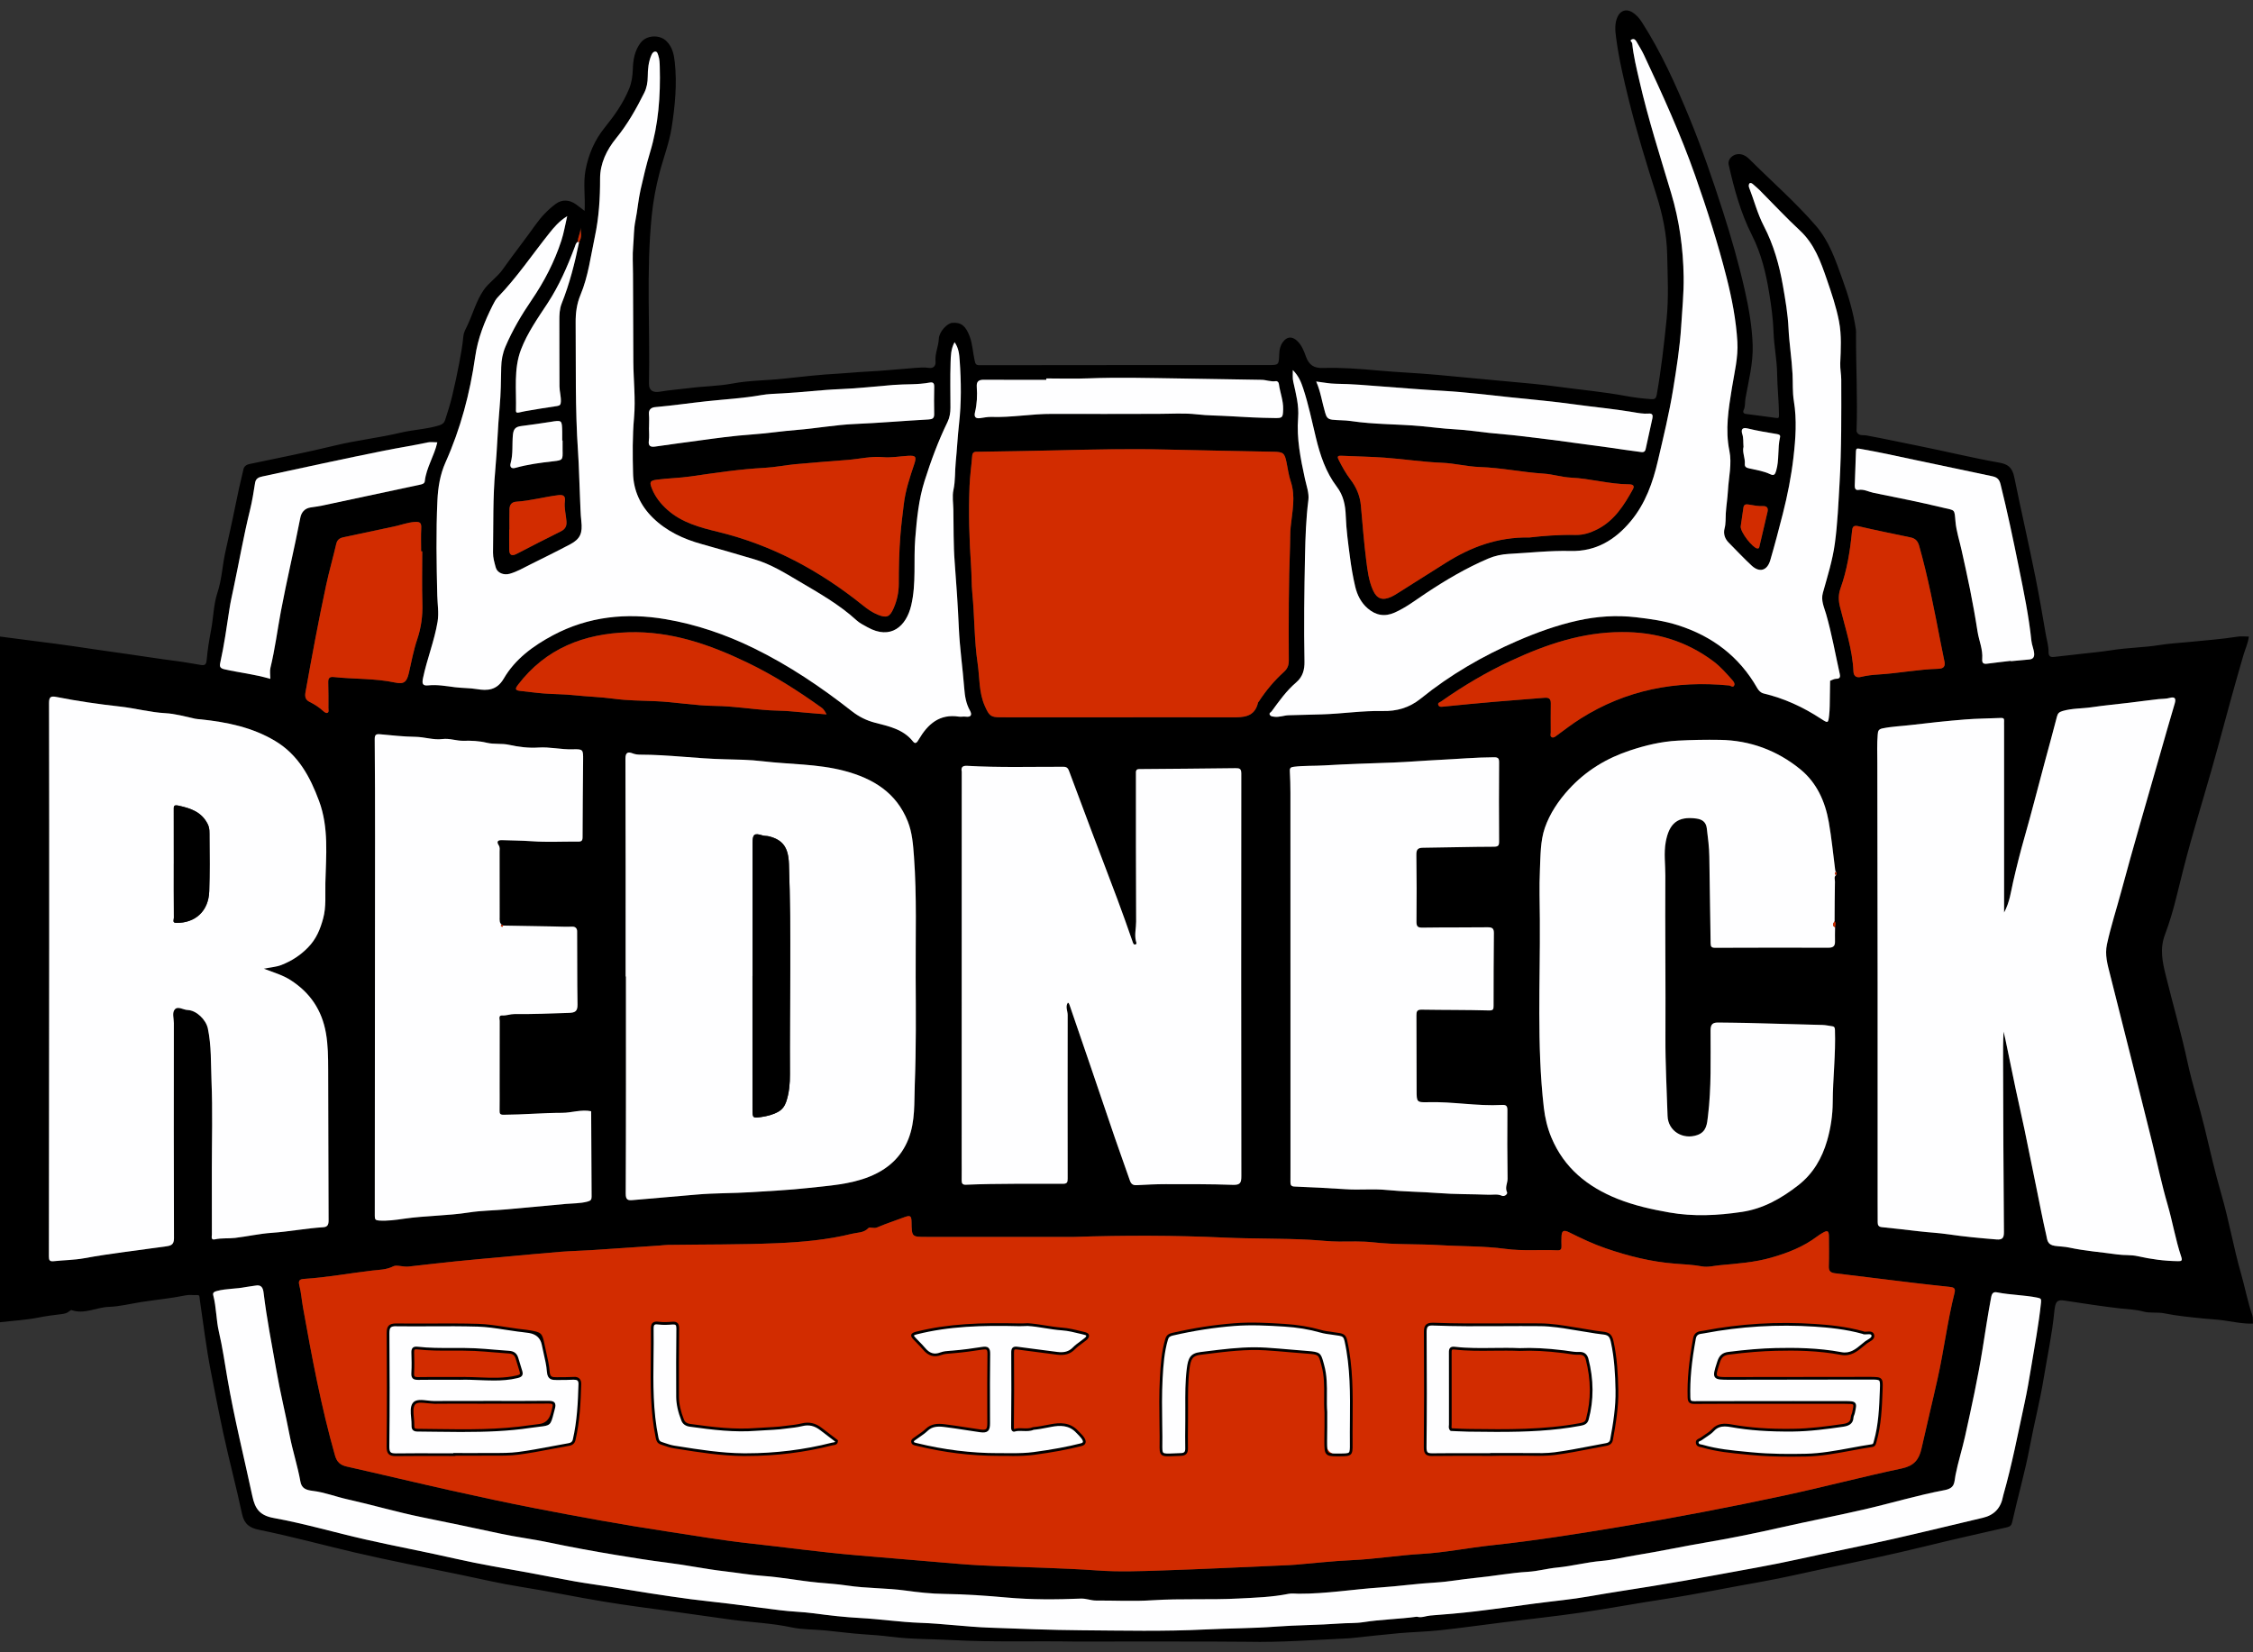 <?xml version="1.0" encoding="UTF-8"?><svg id="Layer_1" xmlns="http://www.w3.org/2000/svg" viewBox="0 0 150 110"><rect x="0" y="0" width="150" height="110" fill="#333333" stroke="none"/><defs><style>.cls-1{fill:#fefeff;}.cls-2{fill:#d22c00;}</style></defs><path d="m123.6,28.682c.087.368.438.266.652.305,1.19.217,2.371.477,3.556.713,1.76.351,3.503.784,5.27,1.094.566.099.888.286,1.027.968.454,2.229.967,4.445,1.413,6.677.25,1.254.468,2.512.682,3.771.067.393.192.785.188,1.185-.003.293.115.367.37.338.617-.07,1.234-.137,1.85-.208.661-.076,1.325-.135,1.981-.24,1.069-.17,2.153-.174,3.223-.347.625-.101,1.267-.131,1.901-.196,1.089-.112,2.182-.186,3.265-.358.234-.037.478-.005.746-.005-.052.444-.24.82-.354,1.211-.591,2.026-1.145,4.062-1.695,6.1-.574,2.124-1.227,4.226-1.822,6.344-.353,1.256-.667,2.522-.979,3.789-.2.809-.446,1.626-.74,2.41-.352.94-.163,1.809.061,2.713.477,1.928,1.029,3.836,1.449,5.78.313,1.45.775,2.867,1.123,4.31.361,1.496.699,2.999,1.128,4.476.507,1.744.809,3.537,1.31,5.282.265.922.438,1.869.753,2.779.055.158.027.344.039.542-.662.024-1.318-.121-1.971-.213-.44-.062-.885-.079-1.322-.124-.868-.089-1.749-.171-2.592-.342-.488-.099-.962.003-1.431-.126-.485-.133-.992-.144-1.491-.2-1.246-.14-2.485-.337-3.725-.524-.498-.075-.626.031-.695.745-.146,1.515-.472,2.999-.717,4.497-.242,1.483-.623,2.934-.898,4.407-.321,1.725-.812,3.405-1.191,5.113-.04.179-.127.28-.32.324-1.826.417-3.655.825-5.473,1.273-2.176.536-4.367.993-6.56,1.451-1.441.301-2.873.649-4.323.904-2.182.384-4.351.836-6.542,1.168-1.828.278-3.646.621-5.475.887-1.716.249-3.442.433-5.163.648-1.412.176-2.821.376-4.235.529-.902.098-1.813.114-2.717.194-1.069.095-2.135.219-3.203.33-.06.006-.12.012-.18.015-2.245.1-4.486.277-6.737.227-1.374-.03-11.376-.012-11.516-.015-2.703-.047-5.407.051-8.111-.097-1.371-.075-2.752-.048-4.112-.225-.609-.079-1.213-.121-1.823-.162-.855-.058-1.706-.177-2.56-.258-.738-.07-1.494-.047-2.213-.201-1.325-.284-2.675-.332-4.009-.511-1.353-.182-2.702-.387-4.055-.569-1.466-.197-2.933-.388-4.392-.628-1.877-.308-3.738-.701-5.618-.998-1.333-.211-2.651-.523-3.974-.798-2.339-.485-4.687-.934-7.013-1.478-2.136-.499-4.252-1.079-6.403-1.515-.594-.12-.976-.367-1.121-1.05-.38-1.785-.852-3.549-1.239-5.334-.3-1.387-.571-2.779-.842-4.17-.312-1.6-.503-3.223-.742-4.836-.018-.12.018-.245-.174-.236-.255.012-.519-.031-.764.02-.968.199-1.951.289-2.926.44-.727.113-1.451.301-2.18.326-.833.028-1.623.514-2.48.217-.038-.013-.109.032-.148.067-.155.141-.341.178-.54.2-.515.058-1.033.131-1.537.23C1.702,87.882.849,87.926,0,88.027,0,72.81,0,57.593,0,42.377c.848.11,1.697.22,2.545.331.761.1,1.523.189,2.282.304,1.192.181,2.386.349,3.578.518,1.11.158,2.217.335,3.33.477.552.071,1.1.173,1.65.264.292.048.353-.07.378-.36.057-.657.164-1.311.288-1.959.159-.832.162-1.695.428-2.503.288-.876.326-1.795.521-2.688.217-1,.453-1.998.652-3.004.167-.845.355-1.687.558-2.524.042-.171.171-.293.405-.342,1.905-.398,3.814-.778,5.708-1.236,1.435-.347,2.915-.508,4.352-.85.851-.203,1.729-.228,2.569-.487.219-.068.334-.178.389-.348.174-.534.342-1.071.474-1.617.178-.734.332-1.474.474-2.215.111-.578.212-1.161.268-1.746.027-.277.159-.497.267-.723.369-.78.588-1.631,1.08-2.35.352-.514.897-.85,1.261-1.365.719-1.017,1.493-1.995,2.214-3.012.361-.509.811-.979,1.32-1.362.42-.316.915-.292,1.352.021.188.135.369.279.579.439.054-.933-.104-1.841.063-2.725.196-1.037.604-1.994,1.282-2.829.639-.787,1.221-1.616,1.613-2.562.173-.417.236-.853.251-1.302.021-.635.115-1.241.521-1.776.393-.517,1.27-.562,1.727-.1.391.395.49.88.545,1.38.161,1.469.017,2.936-.21,4.38-.161,1.028-.55,2.019-.813,3.034-.24.924-.414,1.861-.51,2.813-.376,3.718-.107,7.445-.183,11.166-.011.526.323.627.732.556.659-.114,1.329-.157,1.993-.243.943-.122,1.91-.124,2.832-.298,1.129-.214,2.262-.201,3.389-.323,1.228-.132,2.458-.274,3.691-.339.598-.032,1.193-.099,1.792-.127,1.114-.053,2.225-.173,3.338-.256.285-.021.578-.041.857.003.363.057.475-.195.454-.416-.05-.533.199-1.007.219-1.525.018-.464.557-1.033.898-1.059.594-.046.898.217,1.154.898.2.532.213,1.095.339,1.639.05.216.092.286.335.285,6.402-.011,12.805-.009,19.207-.01.702,0,.704,0,.731-.734.01-.284.065-.552.234-.786.274-.378.605-.415.952-.097.31.284.457.676.592,1.051.202.559.524.781,1.139.761,1.228-.039,2.457.058,3.68.169,1.291.117,2.587.167,3.875.283,1.565.142,3.129.3,4.694.44,1.151.103,2.303.204,3.447.361,1.466.202,2.942.331,4.401.6.559.103,1.138.18,1.713.219.24.017.354.004.409-.305.293-1.66.482-3.329.653-5.007.147-1.445.069-2.871.04-4.303-.027-1.355-.31-2.69-.719-3.981-.659-2.085-1.307-4.174-1.831-6.297-.342-1.387-.671-2.781-.855-4.199-.058-.446-.104-.928.106-1.371.194-.41.579-.533.969-.297.276.167.479.407.652.677,1.276,1.99,2.243,4.134,3.14,6.312.843,2.047,1.563,4.14,2.24,6.247.56,1.743,1.064,3.505,1.469,5.293.269,1.19.477,2.396.52,3.614.042,1.209-.268,2.387-.48,3.569-.047.26.006.534-.125.786-.052.101-.021.228.158.25.674.082,1.346.178,2.019.266.156.02.183-.005.181-.204-.006-.914-.113-1.822-.124-2.737-.011-.93-.21-1.858-.24-2.789-.028-.864-.147-1.709-.284-2.557-.216-1.346-.534-2.661-1.154-3.884-.753-1.486-1.184-3.078-1.548-4.691-.056-.247.096-.481.307-.603.24-.139.519-.128.77.007.117.063.225.153.32.247,1.469,1.468,3.038,2.831,4.403,4.409.91,1.052,1.316,2.305,1.769,3.554.398,1.096.732,2.214.902,3.372.017.118.008.241.008.361-.006,2.122.111,4.244.035,6.367,0,0-.003.001-.003.001Zm-85.12-12.594c-.142.083-.17.238-.22.372-.489,1.301-1.039,2.569-1.808,3.738-.651.99-1.343,1.971-1.766,3.08-.497,1.303-.295,2.696-.334,4.054-.005.174.109.146.212.129.13-.023.256-.061.386-.083.713-.119,1.425-.247,2.141-.345.203-.028.241-.11.251-.284.02-.347-.09-.681-.092-1.021-.012-1.46,0-2.92-.008-4.379-.002-.388.011-.781.152-1.136.533-1.334.882-2.717,1.167-4.12.199-.299.117-.622.079-.943.044.33-.179.613-.159.939Zm-4.99,45.534c.014-.071-.027-.053-.065-.041-.191-.137-.158-.34-.158-.534,0-1.446.002-2.893-.003-4.339,0-.143.038-.286-.058-.432-.176-.271-.036-.352.237-.341.657.026,1.312.024,1.971.072,1.019.075,2.047.013,3.072.025.234.003.301-.06.302-.299.003-1.716.022-3.432.036-5.148.005-.683.003-.719-.701-.698-.764.022-1.508-.169-2.279-.118-.642.043-1.311-.038-1.942-.179-.502-.112-1.002-.019-1.504-.142-.491-.12-1.047-.145-1.522-.129-.486.016-.928-.18-1.43-.114-.572.075-1.183-.142-1.793-.149-.786-.01-1.572-.102-2.357-.172-.272-.025-.35.048-.347.338.02,2.154.023,4.308.022,6.463-.002,8.421-.006,16.843-.017,25.264,0,.232.044.294.286.31.557.036,1.108-.041,1.647-.12,1.439-.21,2.898-.193,4.335-.417.837-.13,1.689-.13,2.531-.209,1.313-.123,2.625-.246,3.939-.362.464-.041.937-.028,1.403-.148.232-.06.297-.126.295-.335-.012-1.895-.02-3.789-.03-5.684v-.002c-.654-.134-1.291.105-1.93.106-1.304.003-2.602.123-3.905.129-.244.001-.263-.097-.26-.29.009-.526.003-1.053.003-1.58,0-1.46-.003-2.919.004-4.379,0-.138-.102-.379.182-.363.273.016.528-.094.79-.092,1.213.011,2.423-.037,3.635-.078.413-.014.582-.104.574-.562-.03-1.623-.011-3.247-.026-4.87-.002-.171-.093-.32-.341-.309-.42.019-.842-.007-1.263-.014-1.11-.019-2.221-.039-3.331-.058Zm88.351-16.297c.138-.048.277-.138.414-.136.265.005.271-.154.234-.322-.299-1.328-.531-2.67-.909-3.981-.132-.458-.357-.907-.217-1.411.303-1.092.646-2.164.8-3.305.18-1.329.235-2.661.312-3.99.134-2.299.118-4.604.113-6.908,0-.366-.083-.717-.067-1.095.04-.922.097-1.856-.081-2.779-.184-.955-.495-1.872-.81-2.787-.41-1.19-.826-2.366-1.795-3.266-.927-.86-1.788-1.79-2.682-2.686-.138-.138-.293-.26-.437-.392-.072-.067-.174-.119-.237-.056-.049.048-.061.181-.033.254.336.856.56,1.754.986,2.576.653,1.259,1.036,2.604,1.276,3.998.161.931.323,1.855.368,2.806.048,1.02.216,2.034.269,3.06.031.596-.008,1.205.088,1.788.207,1.26.118,2.51-.026,3.757-.147,1.267-.394,2.52-.71,3.758-.263,1.033-.535,2.065-.834,3.088-.203.695-.714.845-1.237.362-.531-.489-1.021-1.022-1.532-1.533-.266-.266-.364-.602-.274-.944.091-.343.06-.68.082-1.021.033-.502.115-1.002.143-1.504.048-.88.273-1.777.097-2.639-.292-1.423-.056-2.799.166-4.183.164-1.022.425-2.033.364-3.079-.085-1.449-.362-2.872-.717-4.273-.582-2.295-1.305-4.551-2.09-6.785-.969-2.755-2.18-5.41-3.42-8.052-.14-.298-.321-.577-.483-.865-.063-.111-.146-.21-.285-.167-.237.072-.016.184-.007.271.085.849.292,1.678.482,2.506.58,2.531,1.375,5.003,2.118,7.489.538,1.8.797,3.655.825,5.537.017,1.106-.095,2.205-.164,3.307-.088,1.41-.311,2.798-.535,4.186-.259,1.599-.645,3.173-1.011,4.75-.34,1.465-.834,2.865-1.815,4.042-1.04,1.247-2.318,2.022-4,1.98-1.375-.034-2.742.121-4.113.195-.463.025-.946.129-1.371.311-1.466.626-2.835,1.433-4.162,2.316-.674.449-1.319.947-2.067,1.279-.661.294-1.255.189-1.797-.278-.449-.387-.701-.899-.832-1.456-.152-.643-.262-1.298-.348-1.953-.119-.91-.246-1.823-.279-2.738-.026-.724-.152-1.367-.601-1.959-.731-.964-1.107-2.099-1.387-3.257-.266-1.099-.492-2.208-.847-3.282-.137-.415-.301-.835-.692-1.222.003.313-.023.534.03.772.175.793.39,1.578.324,2.409-.109,1.375.164,2.713.452,4.048.102.471.289.965.231,1.422-.157,1.233-.198,2.47-.224,3.704-.05,2.349-.081,4.699-.035,7.049.01.529-.106,1.009-.553,1.39-.644.549-1.136,1.242-1.633,1.924-.054.074-.204.116-.111.251.065.095.17.094.277.109.334.048.645-.089.972-.099.731-.024,1.464-.038,2.193-.058,1.359-.038,2.705-.253,4.069-.223.916.02,1.759-.208,2.529-.83,1.955-1.58,4.117-2.836,6.426-3.838,1.302-.565,2.639-1.046,4.018-1.353,1.272-.284,2.572-.374,3.892-.22.946.11,1.879.24,2.786.529,2.281.728,4.074,2.077,5.271,4.173.102.178.24.324.429.369,1.379.328,2.643.912,3.824,1.687.471.309.479.302.541-.231.024-.209.034-.419.039-.629.012-.555.018-1.11.026-1.665l-.005-.003Zm.334,16.407c.016-.134.08-.272-.032-.396.006-.882.006-1.764.024-2.646.003-.148-.089-.334.098-.448.005-.052.009-.104.014-.157-.073-.043-.085-.112-.095-.19-.136-1.056-.238-2.117-.423-3.164-.242-1.373-.801-2.624-1.899-3.517-1.543-1.256-3.343-1.925-5.341-1.956-.94-.015-1.882,0-2.826.052-1.096.061-2.128.31-3.151.647-1.572.518-2.945,1.346-4.078,2.58-.702.765-1.281,1.634-1.607,2.573-.304.876-.288,1.876-.331,2.826-.049,1.096-.012,2.197-.004,3.295.03,4.172-.212,8.349.265,12.511.078.683.241,1.359.503,1.988.845,2.026,2.413,3.293,4.415,4.088,1.107.44,2.254.695,3.427.902,1.625.287,3.236.203,4.84-.036,1.418-.211,2.638-.902,3.765-1.783.985-.77,1.571-1.799,1.906-2.949.24-.823.373-1.706.378-2.563.008-1.607.204-3.206.148-4.814-.005-.143-.027-.229-.175-.25-.219-.031-.438-.082-.658-.088-1.686-.05-3.372-.094-5.058-.135-.617-.015-1.235-.015-1.852-.025-.355-.006-.537.072-.538.518-.003,1.906.061,3.817-.174,5.716-.061.498-.084,1.039-.71,1.256-.956.332-1.948-.263-1.979-1.277-.052-1.731-.151-3.46-.142-5.194.018-3.6-.027-7.199-.006-10.799.004-.752-.113-1.501.03-2.263.231-1.227.798-1.701,2.028-1.539.374.05.65.215.703.655.073.621.16,1.238.167,1.866.022,1.926.065,3.852.087,5.778.003.234.06.306.302.305,2.515-.01,5.031-.012,7.546-.005.305,0,.44-.105.432-.412-.009-.316.002-.632.004-.948Zm-58.144-10.359v-.002c-.001,8.572-.002,17.143-.004,25.715,0,.497.007.994-.001,1.491-.003.208.06.304.284.294,2.152-.09,4.306-.055,6.46-.062.291,0,.313-.12.313-.349-.004-3.63-.005-7.261.001-10.891,0-.274-.17-.553.015-.822.073.035.092.105.117.178.468,1.371.941,2.74,1.409,4.112.534,1.566,1.059,3.135,1.597,4.7.328.954.675,1.901,1.004,2.855.079.229.202.323.452.309.645-.036,1.291-.068,1.936-.068,1.491,0,2.983-.007,4.473.046.496.018.56-.15.559-.581-.012-8.933-.013-17.866-.003-26.799,0-.321-.106-.362-.38-.359-2.108.027-4.217.043-6.326.059-.14.001-.28-.018-.309.173v-.002c.001,3.329-.004,6.657.014,9.986.002.427-.117.852-.019,1.276.024.102.095.217-.043.247-.109.023-.142-.094-.18-.204-.324-.935-.654-1.867-1.001-2.794-.563-1.507-1.143-3.008-1.711-4.513-.5-1.324-.994-2.651-1.489-3.977-.069-.185-.121-.342-.39-.343-2.139-.005-4.279.058-6.416-.064-.297-.017-.426.088-.362.389Zm7.503,30.972c-3.283,0-6.567-.001-9.85,0-.976,0-.976.005-.993-.976-.007-.443-.079-.485-.514-.323-.595.222-1.2.42-1.782.669-.214.092-.492-.048-.569.036-.307.335-.733.294-1.091.383-1.648.409-3.342.559-5.03.63-2.406.101-4.818.079-7.228.113-.195.003-.39.032-.585.045-1.507.102-3.013.207-4.52.304-.687.044-1.376.056-2.062.111-1.281.103-2.559.227-3.839.344-1.033.094-2.067.183-3.099.288-1.059.108-2.116.233-3.173.35-.343.038-.792-.128-.999-.022-.471.241-.958.234-1.426.289-1.508.177-3.004.457-4.522.554-.254.016-.414.075-.323.421.124.478.155.979.243,1.467.593,3.313,1.21,6.62,2.131,9.862.124.437.348.645.783.743,2.315.52,4.622,1.076,6.938,1.593,1.877.419,3.758.825,5.645,1.191,2.876.558,5.757,1.085,8.654,1.523,1.857.281,3.71.601,5.576.806,2.374.26,4.739.588,7.121.792,2.259.193,4.519.382,6.778.572,1.909.16,3.83.187,5.747.264,1.17.047,2.339.09,3.509.176,1.438.105,2.891.048,4.336,0,2.659-.088,5.317-.22,7.975-.334.3-.013.601-.024.901-.049,1.239-.101,2.476-.246,3.717-.301,1.564-.07,3.108-.326,4.671-.417,1.556-.09,3.098-.408,4.651-.573,2.871-.306,5.721-.76,8.566-1.233,3.66-.609,7.305-1.303,10.934-2.084,2.614-.563,5.2-1.247,7.815-1.8.802-.17,1.145-.581,1.307-1.308.349-1.568.733-3.128,1.081-4.696.419-1.889.653-3.816,1.125-5.695.079-.316-.084-.362-.324-.387-.802-.086-1.604-.171-2.405-.268-1.743-.21-3.484-.431-5.227-.639-.287-.034-.426-.137-.417-.454.021-.662.012-1.325.007-1.988-.003-.401-.093-.445-.448-.231-.116.07-.232.142-.339.223-.914.691-1.958,1.095-3.049,1.408-1.12.322-2.27.398-3.42.506-.402.038-.806.151-1.203.077-.593-.111-1.191-.133-1.788-.18-1.581-.122-3.105-.503-4.603-1.018-.843-.29-1.642-.667-2.436-1.064-.389-.194-.51-.114-.52.311-.004.196-.012.392,0,.587.011.201-.041.306-.272.295-1.153-.053-2.306.059-3.461-.097-1.44-.194-2.9-.158-4.351-.247-1.479-.09-2.966-.021-4.446-.188-.756-.085-1.525-.051-2.288-.052-.64,0-1.307-.085-1.956-.119-1.887-.099-3.778-.059-5.67-.145-3.324-.152-6.655-.157-9.985-.045Zm-53.969-17.856c.461-.093.839-.116,1.174-.248.661-.262,1.237-.622,1.763-1.159.565-.578.822-1.23,1.016-1.945.208-.767.128-1.572.146-2.351.043-1.828.24-3.685-.421-5.463-.597-1.608-1.378-3.072-2.929-3.999-1.525-.911-3.201-1.248-4.928-1.433-.132-.014-.262-.014-.397-.044-.656-.146-1.33-.334-1.978-.369-1.029-.056-2.013-.329-3.026-.442-1.414-.157-2.834-.361-4.236-.639-.392-.078-.485.023-.484.416.013,5.438.012,10.876.01,16.314-.002,6.839-.007,13.678-.019,20.517,0,.253.053.346.318.318.678-.073,1.367-.075,2.035-.197,1.817-.333,3.651-.535,5.477-.795.321-.046.5-.128.498-.533-.017-4.775-.013-9.55-.008-14.326,0-.312-.134-.698.068-.917.208-.226.559.036.852.047.59.022,1.221.647,1.344,1.232.243,1.157.194,2.336.242,3.502.081,1.955.022,3.916.022,5.874,0,1.446-.002,2.892.003,4.338,0,.14-.084.384.207.32.443-.098.894-.042,1.336-.095.817-.097,1.627-.283,2.446-.339,1.151-.079,2.283-.302,3.433-.373.277-.017.351-.172.349-.447-.016-3.359-.015-6.718-.028-10.077-.003-.8-.009-1.599-.148-2.394-.269-1.534-1.051-2.702-2.368-3.541-.52-.331-1.099-.493-1.769-.752Zm115.831,4.178c.042.181.088.362.126.544.227,1.093.448,2.187.679,3.279.191.902.4,1.801.589,2.704.275,1.314.538,2.63.806,3.945.212,1.039.411,2.082.649,3.115.066.285.056.612.566.688.311.046.641.047.954.114,1.052.227,2.125.304,3.188.456.459.066.934.018,1.376.118.885.2,1.771.32,2.676.331.232.003.313-.016.218-.301-.379-1.134-.572-2.318-.907-3.467-.401-1.374-.69-2.78-1.034-4.171-.448-1.812-.902-3.623-1.356-5.433-.478-1.907-.956-3.814-1.441-5.719-.169-.662-.358-1.301-.203-2.012.259-1.188.635-2.343.95-3.514.812-3.017,1.696-6.015,2.553-9.02.333-1.166.664-2.333,1.01-3.495.103-.346-.013-.456-.335-.366-.25.07-.502.055-.753.082-.645.071-1.288.162-1.933.239-.837.101-1.677.177-2.51.3-.643.095-1.3.065-1.936.251-.22.065-.319.147-.374.362-.259,1.002-.534,2.001-.804,3-.453,1.671-.873,3.35-1.35,5.014-.284.99-.535,1.992-.766,2.999-.15.653-.226,1.353-.602,2.042,0-4.202,0-8.314,0-12.427,0-.105-.006-.211.001-.316.01-.146-.028-.22-.197-.212-.807.037-1.617.037-2.421.103-1.195.097-2.388.224-3.579.367-.63.075-1.264.095-1.891.224-.285.059-.309.183-.328.418-.051.62-.025,1.237-.024,1.858.023,9.777.017,19.554.019,29.33,0,.422.007.844.004,1.265-.002.193.053.312.27.335.823.086,1.645.176,2.466.274.649.078,1.306.105,1.949.2,1.07.159,2.143.257,3.219.345.403.033.505-.1.502-.499-.032-3.825-.047-7.651-.057-11.476-.002-.624-.002-1.247.033-1.873Zm-91.742-3.662c.008,0,.016,0,.024,0,0,4.82.009,9.64-.014,14.459-.002.442.168.456.488.427,1.404-.124,2.809-.239,4.213-.364,1.219-.109,2.444-.081,3.666-.161,1.263-.082,2.526-.141,3.787-.28,1.38-.153,2.778-.231,4.077-.756,1.189-.481,2.111-1.27,2.598-2.525.459-1.185.369-2.424.416-3.636.092-2.376.072-4.757.059-7.135-.015-2.674.084-5.35-.114-8.023-.059-.799-.117-1.588-.413-2.332-.765-1.918-2.312-2.857-4.22-3.361-1.79-.473-3.634-.424-5.449-.642-.848-.102-1.7-.112-2.541-.132-1.868-.044-3.722-.304-5.589-.305-.176,0-.342-.017-.517-.085-.286-.111-.48-.088-.479.346.017,4.835.011,9.669.011,14.504Zm-3.889-50.617c-.558.353-.881.747-1.196,1.142-1.135,1.422-2.15,2.94-3.422,4.253-.143.148-.244.343-.338.53-.551,1.093-.996,2.219-1.171,3.445-.346,2.426-.971,4.78-1.973,7.02-.364.814-.499,1.673-.54,2.533-.099,2.107-.061,4.217-.01,6.325.014.586.118,1.169.02,1.758-.213,1.276-.704,2.479-.968,3.743-.076.363-.043.532.344.49.604-.064,1.201.049,1.787.123.485.061.974.047,1.462.126.685.111,1.32.092,1.784-.706.755-1.297,1.963-2.181,3.277-2.881,2.359-1.256,4.889-1.51,7.482-1.071,2.054.347,4.015,1.019,5.894,1.938,2.336,1.143,4.474,2.584,6.513,4.185.46.361.962.617,1.541.769.924.241,1.888.429,2.54,1.255.173.219.289.018.386-.147.597-1.013,1.376-1.711,2.665-1.511.147.023.303-.018.451.002.377.051.437-.138.284-.409-.262-.462-.339-.98-.377-1.475-.103-1.346-.302-2.686-.361-4.032-.064-1.46-.163-2.916-.276-4.373-.09-1.162-.065-2.333-.088-3.501-.009-.435-.085-.886.005-1.3.134-.62.091-1.245.154-1.864.084-.839.124-1.693.218-2.527.161-1.418.145-2.825.043-4.235-.028-.39-.057-.815-.34-1.214-.253.466-.251.932-.265,1.373-.033.993-.011,1.988-.009,2.982,0,.331-.051.66-.192.951-.617,1.268-1.102,2.58-1.529,3.926-.397,1.254-.517,2.534-.622,3.822-.122,1.489.079,2.995-.271,4.474-.326,1.38-1.354,2.32-2.911,1.447-.248-.139-.515-.267-.722-.456-1.154-1.055-2.501-1.815-3.836-2.602-.955-.563-1.888-1.144-2.968-1.462-1.164-.341-2.326-.686-3.495-1.009-1.222-.337-2.351-.857-3.272-1.76-.825-.81-1.284-1.814-1.313-2.944-.032-1.239-.044-2.483.066-3.725.11-1.24-.04-2.482-.048-3.723-.013-1.943-.017-3.887-.022-5.83-.002-.623-.044-1.254.012-1.865.051-.557.034-1.122.147-1.678.14-.691.192-1.401.348-2.087.19-.833.383-1.664.632-2.485.559-1.848.697-3.754.643-5.677-.007-.257-.01-.514-.097-.758-.038-.107-.062-.266-.209-.261-.118.005-.196.109-.249.231-.2.458-.243.944-.245,1.431-.002.38-.065.746-.231,1.079-.531,1.063-1.109,2.094-1.868,3.022-.635.778-1.077,1.684-1.074,2.703.004,1.3-.077,2.581-.348,3.855-.277,1.303-.439,2.638-.955,3.873-.256.613-.329,1.218-.324,1.859.024,2.866-.039,5.731.159,8.596.07,1.013.081,2.036.132,3.053.026.52.029,1.045.087,1.56.087.778-.053,1.177-.738,1.539-.875.463-1.764.9-2.651,1.341-.451.224-.887.483-1.377.622-.404.115-.832-.063-.93-.416-.089-.323-.188-.661-.183-.991.03-1.838-.018-3.675.151-5.513.128-1.392.161-2.793.29-4.188.081-.879.091-1.762.105-2.645.008-.46.093-.926.282-1.369.468-1.097,1.07-2.116,1.741-3.098.843-1.235,1.525-2.552,1.986-3.975.158-.486.24-.997.385-1.615Zm36.833,33.368c2.47,0,4.939-.005,7.409.003.781.003,1.534-.009,1.753-.988.006-.026.037-.046.054-.071.476-.731,1.034-1.395,1.68-1.979.236-.213.314-.443.313-.751-.012-2.56-.012-5.119.084-7.677.015-.402,0-.802.04-1.209.1-1.006.349-2.017.004-3.033-.139-.409-.193-.848-.28-1.274-.127-.617-.218-.69-.86-.702-2.392-.047-4.785-.091-7.177-.147-2.424-.057-4.847-.006-7.271.054-1.73.043-3.461.063-5.192.094-.193.003-.401-.036-.425.263-.054.671-.151,1.34-.178,2.013-.071,1.773-.022,3.548.1,5.316.042.613.026,1.229.086,1.837.152,1.55.122,3.112.352,4.656.142.957.073,1.942.488,2.86.276.61.364.733,1.024.734,2.665.005,5.331.002,7.996.003Zm19.744,59.874c.307.088.59-.059.887-.081.994-.076,1.988-.159,2.977-.275,1.342-.159,2.68-.353,4.02-.529,1.194-.157,2.396-.265,3.581-.474,1.385-.244,2.777-.449,4.164-.675,1.387-.226,2.771-.465,4.151-.721,1.901-.353,3.807-.674,5.698-1.094,2.082-.462,4.178-.867,6.258-1.339,1.983-.45,3.958-.934,5.938-1.401q1.126-.265,1.339-1.422c.005-.029.012-.057.02-.085.575-2.014.969-4.07,1.411-6.114.171-.791.311-1.59.441-2.389.235-1.439.51-2.871.659-4.323.024-.235-.011-.275-.239-.321-.886-.181-1.795-.174-2.68-.351-.256-.051-.351.061-.401.324-.216,1.136-.386,2.282-.569,3.422-.314,1.957-.737,3.888-1.164,5.819-.193.874-.472,1.73-.642,2.607-.093.476-.01.857-.731.993-1.795.338-3.552.871-5.334,1.282-1.855.428-3.726.788-5.583,1.208-1.616.366-3.237.701-4.872.977-1.592.269-3.172.611-4.766.868-.761.123-1.513.315-2.279.379-.997.083-1.963.345-2.957.44-.649.062-1.289.245-1.939.283-1.19.071-2.36.298-3.545.411-.864.082-1.73.252-2.6.302-1.234.071-2.458.248-3.692.33-1.808.121-3.605.424-5.426.417-.226,0-.459-.038-.676.006-1.097.222-2.214.254-3.323.312-1.919.101-3.842-.01-5.763.117-1.242.082-2.493.012-3.74.018-.341.002-.641-.144-1.012-.129-1.638.067-3.286.077-4.92-.071-1.383-.126-2.766-.222-4.151-.24-.868-.012-1.73-.105-2.577-.222-1.297-.18-2.607-.14-3.898-.336-.661-.1-1.327-.138-1.99-.202-1.207-.117-2.404-.355-3.617-.44-.844-.059-1.679-.205-2.516-.302-1.298-.15-2.592-.422-3.892-.583-1.12-.139-2.237-.321-3.344-.503-1.507-.247-3.018-.526-4.518-.841-1.066-.224-2.151-.356-3.215-.585-1.738-.374-3.478-.737-5.22-1.092-1.663-.338-3.297-.821-4.957-1.191-.773-.172-1.526-.47-2.306-.563-.47-.057-.752-.169-.833-.622-.186-1.044-.521-2.054-.72-3.092-.278-1.448-.632-2.879-.885-4.334-.297-1.712-.638-3.415-.845-5.141-.039-.329-.15-.556-.546-.477-.217.043-.44.054-.657.098-.624.127-1.27.093-1.89.256-.17.045-.31.099-.261.283.213.802.193,1.643.378,2.438.239,1.022.387,2.059.563,3.086.454,2.644,1.104,5.242,1.666,7.86.175.816.471,1.277,1.416,1.449,2.058.374,4.075.969,6.118,1.432,1.999.453,4.016.828,6.015,1.284,1.593.364,3.202.626,4.807.919,1.044.191,2.084.406,3.129.589.798.14,1.601.244,2.401.371.873.138,1.743.289,2.616.423.902.139,1.804.273,2.709.392.836.11,1.676.191,2.513.294,1.131.14,2.262.287,3.392.435.753.098,1.516.107,2.265.209,1.029.14,2.063.257,3.094.312,1.326.071,2.638.272,3.967.319,1.545.054,3.085.267,4.63.323,2.046.075,4.094.159,6.14.174,2.749.02,5.499.085,8.25-.054,1.55-.078,3.105-.071,4.656-.188,1.416-.107,2.841-.1,4.257-.207.537-.04,1.081-.01,1.609-.093,1.18-.185,2.373-.201,3.553-.362Zm-8.423-42.067c0,4.052,0,8.103,0,12.155,0,.331-.003.663-.002.994,0,.167.045.271.256.28,1.147.049,2.294.102,3.44.179.909.062,1.812-.04,2.73.052,1.124.113,2.265.115,3.398.203,1.12.087,2.248.069,3.372.111.292.011.586-.064.88.069.172.077.4-.116.345-.231-.157-.326.039-.605.035-.905-.021-1.521-.023-3.042-.011-4.563.002-.296-.101-.362-.366-.347-1.643.093-3.271-.229-4.915-.182-.757.022-.762-.016-.764-.769-.005-1.671-.004-3.343-.012-5.014-.001-.246.037-.384.344-.379,1.491.026,2.982.01,4.472.053.298.009.32-.079.32-.305.003-1.611.003-3.223.021-4.834.004-.327-.116-.401-.425-.397-1.446.019-2.892.003-4.337.024-.336.005-.396-.107-.393-.416.014-1.475.016-2.951-.007-4.426-.006-.355.092-.475.446-.478,1.566-.015,3.132-.065,4.698-.068.313,0,.367-.076.365-.364-.013-1.747-.013-3.494,0-5.241.002-.274-.058-.352-.343-.35-1.224.006-2.441.117-3.661.175-1.012.048-2.022.137-3.032.175-1.537.057-3.073.1-4.609.192-.67.04-1.343.008-2.013.09-.209.026-.286.074-.275.29.025.48.039.96.04,1.441.003,4.262.002,8.525.003,12.787Zm-27.126-35.128c-.789-.075-1.557.119-2.336.182-1.153.092-2.307.175-3.459.282-.703.065-1.4.211-2.104.248-1.652.087-3.285.337-4.918.572-.747.108-1.498.117-2.242.215-.462.061-.503.159-.33.595.222.556.582,1.01,1.029,1.409.961.859,2.166,1.176,3.359,1.466,3.609.876,6.782,2.586,9.657,4.898.305.246.627.472.992.621.593.241.801.152,1.055-.428.226-.517.344-1.063.344-1.621-.001-1.097.024-2.192.111-3.284.054-.673.143-1.344.222-2.015.108-.917.398-1.787.69-2.657.171-.511.117-.601-.405-.572-.555.032-1.106.137-1.666.09Zm43.039,5.346c.9-.105,1.977-.191,3.058-.167.532.012,1.003-.145,1.465-.381,1.134-.58,1.77-1.6,2.359-2.658.148-.266-.033-.333-.275-.334-1.297-.006-2.551-.383-3.845-.444-.611-.029-1.214-.228-1.825-.267-1.425-.091-2.825-.393-4.256-.44-.837-.028-1.668-.249-2.505-.282-1.28-.051-2.543-.248-3.816-.34-.959-.069-1.921-.081-2.882-.127-.308-.015-.272.097-.164.31.225.444.465.877.767,1.273.393.514.634,1.086.693,1.735.11,1.212.201,2.427.354,3.634.086.679.168,1.373.454,2.007.259.574.639.695,1.215.432.136-.062.266-.141.393-.221,1.082-.681,2.161-1.368,3.244-2.047,1.648-1.034,3.408-1.716,5.565-1.683Zm-83.831,9.413c0-.267-.047-.515.008-.738.302-1.244.462-2.514.697-3.77.39-2.081.889-4.138,1.291-6.216.069-.356.281-.625.676-.688.265-.042.532-.073.794-.129,2.173-.463,4.345-.932,6.519-1.393.147-.031.282-.076.299-.226.101-.908.63-1.68.834-2.589-.232,0-.449-.037-.648.006-.956.208-1.923.354-2.881.546-2.708.543-5.406,1.137-8.107,1.717-.227.049-.449.12-.496.425-.095.609-.192,1.221-.34,1.819-.425,1.722-.727,3.469-1.095,5.203-.097.459-.202.918-.273,1.382-.183,1.196-.348,2.394-.611,3.575-.054.244-.021.367.274.434.999.229,2.024.329,3.06.64Zm10.114-8.491c-.026,0-.051,0-.077,0,0-.512-.02-1.025.007-1.536.018-.334-.06-.448-.422-.422-.489.034-.937.211-1.406.309-1.116.234-2.23.478-3.346.711-.26.054-.421.167-.486.451-.213.922-.477,1.832-.675,2.757-.506,2.363-.946,4.739-1.371,7.119-.051.285-.005.498.276.636.325.159.628.354.897.601.073.067.196.155.266.134.142-.043.087-.205.088-.316.003-.572.004-1.145-.012-1.717-.008-.27.079-.39.364-.359,1.357.148,2.733.08,4.079.366.595.126.786-.025.926-.638.171-.747.309-1.506.553-2.229.265-.785.371-1.567.346-2.391-.035-1.158-.009-2.318-.009-3.476Zm26.92,10.856q-.169-.33-.309-.431c-1.591-1.143-3.241-2.192-5.01-3.04-2.49-1.193-5.063-2.086-7.879-1.997-2.956.093-5.495,1.071-7.346,3.494-.167.219-.241.369.127.407.532.056,1.062.132,1.596.173.671.051,1.348.044,2.017.116.876.094,1.756.116,2.632.234.903.121,1.823.127,2.737.162,1.335.051,2.652.3,3.991.316,1.227.014,2.443.217,3.669.294.477.03.957.023,1.434.07.759.075,1.519.132,2.341.201Zm52.934-5.48c-2.615.002-5.023.819-7.356,1.902-1.639.761-3.191,1.679-4.67,2.721-.095.067-.253.086-.171.248.061.122.177.107.311.093,1.156-.119,2.313-.228,3.471-.328,1.09-.094,2.181-.17,3.271-.262.277-.023.43.052.426.361-.009.647-.004,1.295-.002,1.942,0,.114-.064.262.075.325.121.055.229-.046.322-.115.521-.383,1.031-.776,1.58-1.123,3.035-1.918,6.352-2.554,9.891-2.211.118.011.27.177.35-.015.049-.117-.044-.247-.136-.349-.391-.438-.774-.884-1.247-1.238-1.812-1.359-3.861-1.971-6.115-1.951Zm25.908,1.914c0,.008.002.015.003.023.414-.038.829-.07,1.242-.115.219-.023.328-.141.313-.38-.018-.298-.154-.57-.184-.859-.172-1.652-.51-3.276-.839-4.899-.374-1.848-.761-3.694-1.216-5.525-.095-.383-.281-.478-.576-.54-1.669-.354-3.338-.702-5.007-1.056-1.262-.268-2.522-.548-3.793-.77-.189-.033-.244-.011-.25.16-.029.765-.055,1.53-.081,2.296-.006.172.048.321.249.286.362-.063.668.126.999.193,1.556.317,3.116.623,4.659.997.783.19.726.066.8.916.056.643.268,1.272.407,1.908.192.879.394,1.756.568,2.639.181.919.35,1.841.493,2.767.095.613.365,1.198.313,1.833-.021.259.065.35.321.317.526-.069,1.054-.128,1.581-.191Zm-46.244-18.596c.298.673.39,1.386.594,2.067.077.258.134.433.475.473.416.049.834.027,1.244.089,1.535.231,3.088.198,4.629.336.739.066,1.474.169,2.218.209.781.042,1.557.156,2.335.242.696.077,1.396.122,2.088.208,1.141.142,2.286.268,3.424.434.835.122,1.673.214,2.507.337.674.099,1.348.2,2.023.286.151.019.342.068.395-.177.149-.689.305-1.377.453-2.067.041-.19.001-.326-.243-.305-.358.031-.72-.041-1.061-.099-1.294-.218-2.601-.334-3.899-.516-1.376-.192-2.761-.314-4.143-.458-1.516-.157-3.031-.353-4.552-.439-1.338-.076-2.673-.182-4.009-.286-1.055-.082-2.11-.177-3.17-.187-.422-.004-.843-.094-1.308-.15Zm41.843,18.726c-.095-.471-.193-.941-.285-1.413-.415-2.138-.822-4.277-1.416-6.375-.09-.318-.255-.491-.566-.557-1.161-.244-2.324-.477-3.478-.747-.357-.084-.4.071-.427.346-.126,1.289-.327,2.565-.765,3.79-.149.418-.141.804-.035,1.231.353,1.426.833,2.827.897,4.314.013.302.209.424.495.353.394-.098.793-.14,1.197-.164,1.321-.081,2.624-.341,3.95-.377.229-.006.469-.066.432-.4Zm-59.812-18.93c0,.03,0,.06,0,.09-1.386,0-2.771.006-4.156-.004-.342-.003-.5.107-.473.469.041.57.015,1.137-.118,1.699-.059.249-.015.433.335.388.248-.032.508-.09.745-.082,1.351.048,2.683-.208,4.031-.201,2.363.013,4.727-.002,7.09-.003.858,0,1.725-.064,2.573.033.742.085,1.487.077,2.226.125.968.063,1.943.108,2.916.12.555.007.583-.004.601-.578.018-.582-.21-1.124-.286-1.692-.015-.11-.094-.202-.219-.183-.32.05-.618-.085-.931-.09-1.813-.029-3.626-.066-5.44-.09-2.03-.028-4.061-.088-6.092-.008-.932.037-1.867.006-2.801.006Zm-26.45,3.284s-.002,0-.004,0c0,.286.031.576-.008.857-.053.38.133.436.434.392.958-.139,1.918-.267,2.877-.397,1.175-.16,2.35-.323,3.53-.405,1.009-.07,2.007-.227,3.016-.305,1.283-.1,2.566-.34,3.845-.394,1.642-.069,3.277-.213,4.916-.302.259-.014.386-.075.38-.36-.013-.602-.012-1.204.002-1.806.006-.237-.064-.336-.306-.29-.795.151-1.605.094-2.408.157-1.169.093-2.338.231-3.508.277-1.296.051-2.581.217-3.874.284-.476.025-.962.035-1.425.117-1.199.213-2.413.275-3.618.406-1.149.124-2.294.293-3.446.394-.232.02-.44.148-.409.471.028.298.006.602.006.903Zm-9.294,6.77s-.009,0-.014,0c0,.451-.006.901.002,1.352.006.366.175.439.496.273.973-.504,1.947-1.007,2.929-1.492.3-.148.41-.347.386-.675-.033-.446-.165-.886-.105-1.336.048-.362-.118-.445-.435-.406-.936.115-1.85.374-2.793.435-.325.021-.454.21-.462.498-.012.45-.003.901-.003,1.352Zm3.539-5.921c-.007,0-.014,0-.022,0,0-.196.004-.391,0-.587-.019-.788-.018-.779-.792-.653-.641.105-1.285.188-1.929.275-.339.046-.519.147-.562.57-.065.634.023,1.279-.153,1.904-.065.232.035.389.312.312.832-.233,1.683-.344,2.539-.441.627-.071.624-.094.608-.748-.005-.211,0-.421,0-.632Zm78.625.416c-.098.355.118.739.087,1.145-.016.21.124.256.311.298.465.105.943.174,1.378.382.257.123.327.014.397-.224.217-.731.084-1.499.258-2.233.036-.153-.061-.19-.207-.215-.653-.111-1.31-.214-1.952-.374-.416-.104-.429.146-.354.374.089.269.054.529.082.847Zm-.19,5.316c-.002.404.802,1.411,1.1,1.452.136.019.137-.081.156-.165.178-.76.357-1.519.532-2.279.056-.244-.04-.384-.299-.374-.319.012-.628-.045-.938-.101-.168-.03-.336-.038-.369.204-.059.444-.128.887-.183,1.263Z"/><polygon class="cls-2" points="123.6 28.682 123.604 28.681 123.617 28.683 123.6 28.682"/><path class="cls-2" d="m129.808,85.673c-.802-.086-1.604-.171-2.405-.268-1.743-.21-3.484-.431-5.227-.639-.287-.034-.426-.137-.417-.454.021-.662.012-1.325.007-1.988-.003-.401-.093-.445-.448-.231-.116.07-.232.142-.339.223-.914.691-1.958,1.095-3.049,1.408-1.12.322-2.27.398-3.42.506-.402.038-.806.151-1.203.077-.593-.111-1.191-.133-1.788-.18-1.581-.122-3.105-.503-4.603-1.018-.843-.29-1.642-.667-2.436-1.064-.389-.194-.51-.114-.52.311-.004.196-.012.392,0,.587.011.201-.041.306-.272.295-1.153-.053-2.306.059-3.461-.097-1.44-.194-2.9-.158-4.351-.246-1.479-.09-2.966-.021-4.446-.188-.756-.085-1.525-.051-2.288-.052-.64,0-1.307-.085-1.956-.119-1.887-.099-3.778-.059-5.67-.145-3.324-.152-6.655-.157-9.985-.045-3.283,0-6.567-.001-9.85,0-.976,0-.976.005-.993-.976-.007-.443-.079-.485-.514-.323-.595.222-1.2.42-1.782.669-.214.092-.492-.048-.569.036-.307.335-.733.294-1.091.383-1.648.409-3.342.559-5.03.63-2.406.101-4.818.079-7.227.113-.195.003-.39.032-.585.045-1.507.102-3.013.207-4.52.304-.687.044-1.376.056-2.062.111-1.281.103-2.559.227-3.839.344-1.033.094-2.067.183-3.099.288-1.059.108-2.116.233-3.173.35-.343.038-.792-.128-.999-.022-.471.241-.958.234-1.426.289-1.508.177-3.004.457-4.522.554-.254.016-.414.075-.323.421.124.478.155.979.243,1.467.593,3.313,1.21,6.62,2.131,9.862.124.437.348.645.783.743,2.315.52,4.622,1.076,6.938,1.593,1.877.419,3.758.825,5.645,1.191,2.876.558,5.757,1.085,8.654,1.523,1.857.281,3.71.601,5.576.806,2.374.26,4.739.588,7.121.792,2.259.193,4.519.382,6.778.572,1.909.16,3.83.187,5.747.264,1.17.047,2.339.09,3.509.176,1.438.105,2.891.048,4.336,0,2.659-.088,5.317-.22,7.975-.334.3-.013.601-.024.901-.049,1.239-.101,2.476-.246,3.717-.301,1.564-.07,3.108-.326,4.671-.417,1.556-.09,3.098-.408,4.651-.573,2.871-.306,5.721-.76,8.566-1.233,3.66-.609,7.305-1.303,10.934-2.084,2.614-.563,5.2-1.247,7.815-1.8.802-.17,1.145-.581,1.307-1.308.349-1.568.733-3.128,1.081-4.696.419-1.889.653-3.816,1.125-5.695.079-.316-.084-.362-.324-.387Z"/><path class="cls-1" d="m17.564,64.49c.67.258,1.249.42,1.769.752,1.316.839,2.099,2.007,2.368,3.541.139.795.145,1.594.148,2.394.013,3.359.012,6.718.028,10.077.001.275-.072.429-.349.447-1.15.072-2.282.294-3.433.373-.819.056-1.629.242-2.446.339-.442.052-.893-.003-1.336.095-.291.064-.207-.18-.207-.32-.005-1.446-.003-2.892-.003-4.338,0-1.958.059-3.919-.022-5.874-.048-1.166,0-2.345-.242-3.502-.123-.585-.754-1.21-1.344-1.232-.293-.011-.643-.273-.852-.047-.202.219-.067.605-.068.917-.005,4.775-.009,9.55.008,14.326.001.405-.177.487-.498.533-1.826.26-3.661.463-5.477.795-.668.122-1.357.124-2.035.197-.265.028-.319-.065-.318-.318.012-6.839.017-13.678.019-20.517.002-5.438.003-10.876-.01-16.314,0-.393.092-.494.484-.416,1.402.278,2.822.482,4.236.639,1.014.112,1.998.386,3.026.442.647.035,1.321.223,1.978.369.135.03.265.03.397.044,1.728.185,3.403.522,4.928,1.433,1.551.926,2.332,2.391,2.929,3.999.66,1.778.464,3.635.421,5.463-.018.779.062,1.584-.146,2.351-.194.716-.45,1.368-1.016,1.945-.526.538-1.102.897-1.763,1.159-.334.133-.713.155-1.174.248Zm-5.993-6.991c0,1.203-.004,2.405.006,3.608,0,.116-.117.331.152.334,1.289.015,2.161-.799,2.202-2.111.037-1.202.035-2.405.016-3.607-.005-.282.028-.572-.12-.864-.404-.798-1.106-1.038-1.908-1.217-.379-.085-.351.037-.349.294.006,1.188.002,2.375.002,3.563Z"/><path class="cls-1" d="m133.394,68.667c-.035.626-.035,1.25-.033,1.873.009,3.826.024,7.651.057,11.476.003.4-.098.532-.502.499-1.076-.087-2.149-.186-3.219-.345-.643-.095-1.3-.122-1.949-.2-.821-.098-1.643-.189-2.466-.274-.217-.023-.272-.142-.27-.335.004-.422-.003-.844-.004-1.265-.001-9.777.005-19.554-.019-29.33-.001-.62-.027-1.238.024-1.858.019-.236.043-.36.328-.418.626-.129,1.261-.148,1.891-.224,1.19-.143,2.384-.27,3.579-.367.804-.066,1.614-.065,2.421-.103.169-.008.207.066.197.212-.007.105-.001.211-.001.316,0,4.112,0,8.225,0,12.427.375-.689.452-1.389.602-2.042.231-1.007.482-2.009.766-2.999.477-1.665.898-3.344,1.35-5.014.271-.999.545-1.998.804-3,.056-.215.154-.297.374-.362.635-.186,1.292-.156,1.936-.251.833-.123,1.674-.2,2.51-.3.645-.078,1.288-.168,1.933-.239.251-.028.503-.012.753-.082.322-.09.438.019.335.366-.346,1.162-.677,2.329-1.01,3.495-.857,3.005-1.741,6.003-2.553,9.02-.315,1.171-.691,2.326-.95,3.514-.155.712.035,1.351.203,2.012.485,1.905.963,3.812,1.441,5.719.454,1.811.907,3.621,1.356,5.433.344,1.391.633,2.797,1.034,4.171.335,1.149.527,2.333.907,3.467.095.285.014.304-.218.301-.905-.011-1.791-.131-2.676-.331-.442-.1-.916-.052-1.376-.118-1.063-.152-2.136-.229-3.188-.456-.314-.068-.643-.068-.954-.114-.509-.075-.5-.402-.566-.688-.238-1.033-.437-2.076-.649-3.115-.269-1.315-.532-2.631-.806-3.945-.189-.903-.398-1.802-.589-2.704-.231-1.092-.452-2.186-.679-3.279-.038-.182-.084-.363-.126-.544Z"/><path class="cls-1" d="m41.652,65.006c0-4.835.006-9.669-.011-14.504-.002-.435.192-.458.479-.346.176.068.341.085.517.085,1.868,0,3.721.261,5.589.305.841.02,1.693.03,2.541.132,1.816.217,3.659.168,5.449.642,1.909.505,3.455,1.443,4.22,3.361.297.745.354,1.533.413,2.332.198,2.673.099,5.349.114,8.023.013,2.379.034,4.76-.059,7.135-.047,1.212.043,2.451-.416,3.636-.487,1.256-1.409,2.045-2.598,2.525-1.299.525-2.696.603-4.077.756-1.261.14-2.523.198-3.787.28-1.222.079-2.447.052-3.666.161-1.404.125-2.809.24-4.213.364-.32.028-.49.014-.488-.427.023-4.82.014-9.639.014-14.459-.008,0-.016,0-.024,0Zm8.452-.029h-.006c0,2.952-.001,5.905.001,8.857,0,.593.01.616.592.528.388-.059.777-.153,1.127-.351.261-.148.426-.374.521-.654.204-.6.257-1.23.253-1.849-.028-4.666.101-9.332-.067-13.997-.039-1.094-.404-1.6-1.332-1.834-.143-.036-.287-.017-.437-.064-.539-.169-.652-.072-.652.506-.001,2.952,0,5.905,0,8.857Z"/><path class="cls-1" d="m75.628,51.373c.029-.191.169-.172.309-.173,2.109-.017,4.217-.032,6.326-.059.274-.004.38.038.38.359-.01,8.933-.009,17.866.003,26.799,0,.431-.063.598-.559.581-1.49-.053-2.982-.046-4.473-.046-.645,0-1.291.032-1.936.068-.25.014-.373-.08-.452-.309-.329-.954-.676-1.901-1.004-2.855-.537-1.565-1.063-3.134-1.597-4.7-.468-1.371-.941-2.741-1.409-4.112-.025-.073-.044-.143-.117-.178-.186.269-.015.548-.015.822-.007,3.63-.006,7.261-.001,10.891,0,.229-.022.348-.313.349-2.153.007-4.307-.028-6.46.062-.224.009-.287-.086-.284-.294.008-.497.001-.994.001-1.491.001-8.572.002-17.143.004-25.715,0,0,.021.001.021.001h-.021c-.064-.301.065-.406.362-.389,2.137.123,4.277.059,6.416.064.269,0,.321.158.39.343.495,1.326.989,2.653,1.489,3.977.568,1.505,1.148,3.006,1.711,4.513.346.927.677,1.859,1.001,2.794.038.11.071.227.18.204.139-.03.067-.145.043-.247-.098-.424.021-.849.019-1.276-.018-3.328-.013-6.657-.014-9.986,0,0,0,.002,0,.002Z"/><path class="cls-1" d="m122.264,58.242c-.186.114-.095.3-.098.448-.017.882-.018,1.764-.024,2.645-.096.14-.19.281.031.397-.002.316-.013.632-.004.948.009.308-.127.413-.432.412-2.515-.007-5.031-.005-7.546.005-.242,0-.299-.071-.302-.305-.023-1.926-.065-3.852-.087-5.778-.007-.628-.093-1.245-.167-1.866-.052-.441-.328-.606-.703-.655-1.23-.163-1.797.311-2.028,1.539-.143.762-.026,1.511-.03,2.263-.02,3.599.024,7.199.006,10.799-.009,1.734.09,3.463.142,5.194.031,1.015,1.023,1.609,1.979,1.277.626-.217.649-.758.71-1.256.234-1.898.171-3.809.174-5.716,0-.446.183-.524.538-.518.617.01,1.235.01,1.852.025,1.686.041,3.372.085,5.058.135.22.007.439.057.658.088.148.021.17.107.175.25.056,1.608-.14,3.207-.148,4.814-.004.857-.138,1.74-.378,2.563-.335,1.15-.921,2.178-1.906,2.949-1.127.882-2.348,1.572-3.765,1.783-1.604.239-3.215.323-4.84.036-1.173-.207-2.319-.462-3.427-.902-2.001-.795-3.57-2.062-4.415-4.088-.262-.629-.425-1.306-.503-1.988-.477-4.162-.235-8.339-.265-12.511-.008-1.098-.045-2.199.004-3.295.042-.949.027-1.95.331-2.826.326-.939.904-1.808,1.607-2.573,1.133-1.234,2.506-2.062,4.078-2.58,1.023-.337,2.054-.587,3.151-.647.944-.052,1.886-.067,2.826-.052,1.998.032,3.798.701,5.341,1.956,1.098.894,1.657,2.145,1.899,3.517.185,1.047.287,2.109.423,3.164.01.078.022.147.095.19-.068-.048-.102-.021-.109.053-.006.068.019.11.096.104Z"/><path class="cls-1" d="m121.845,45.327c-.008.555-.014,1.11-.026,1.665-.005.21-.014.421-.039.629-.062.533-.07.539-.541.231-1.181-.775-2.445-1.359-3.824-1.687-.189-.045-.328-.191-.429-.369-1.198-2.097-2.991-3.446-5.271-4.173-.906-.289-1.839-.419-2.786-.529-1.32-.154-2.619-.064-3.892.22-1.38.307-2.716.788-4.018,1.353-2.309,1.002-4.472,2.258-6.426,3.838-.769.622-1.613.85-2.529.83-1.364-.03-2.71.185-4.069.223-.729.021-1.462.035-2.193.058-.327.011-.638.147-.972.099-.107-.015-.212-.015-.277-.109-.092-.135.057-.177.111-.251.497-.682.989-1.374,1.633-1.924.447-.381.563-.861.553-1.39-.046-2.35-.014-4.7.035-7.049.026-1.234.067-2.472.224-3.704.058-.457-.129-.95-.231-1.422-.288-1.335-.561-2.673-.452-4.048.066-.831-.149-1.616-.324-2.409-.053-.238-.026-.459-.03-.772.39.387.555.807.692,1.222.355,1.074.581,2.183.847,3.282.28,1.158.656,2.293,1.387,3.257.449.591.575,1.235.601,1.959.033.915.16,1.828.279,2.738.086.655.196,1.31.348,1.953.131.557.383,1.068.832,1.456.542.467,1.136.572,1.797.278.748-.332,1.393-.831,2.067-1.279,1.327-.883,2.697-1.69,4.162-2.316.425-.182.909-.286,1.371-.311,1.37-.073,2.737-.229,4.113-.195,1.681.042,2.96-.733,4-1.98.981-1.176,1.475-2.576,1.815-4.042.366-1.577.752-3.151,1.011-4.75.225-1.388.447-2.776.535-4.186.069-1.102.18-2.201.164-3.307-.028-1.882-.287-3.737-.825-5.537-.743-2.486-1.538-4.958-2.118-7.489-.19-.828-.397-1.657-.482-2.506-.009-.087-.23-.199.007-.271.14-.042.223.056.285.167.162.288.343.567.483.865,1.24,2.641,2.451,5.296,3.42,8.052.785,2.233,1.509,4.489,2.09,6.785.355,1.401.632,2.824.717,4.273.061,1.045-.2,2.056-.364,3.079-.222,1.384-.458,2.76-.166,4.183.177.862-.048,1.758-.097,2.639-.028.502-.11,1.002-.143,1.504-.022.341.009.678-.082,1.021-.091.342.008.678.274.944.511.511,1.002,1.044,1.532,1.533.523.482,1.034.333,1.237-.362.299-1.023.571-2.055.834-3.088.315-1.237.563-2.491.71-3.758.145-1.247.233-2.497.026-3.757-.096-.583-.057-1.191-.088-1.788-.053-1.026-.22-2.04-.269-3.06-.045-.952-.207-1.875-.368-2.806-.241-1.393-.623-2.739-1.276-3.998-.427-.822-.651-1.72-.986-2.576-.029-.073-.016-.206.033-.254.063-.062.165-.01.237.056.144.133.299.254.437.392.893.896,1.755,1.826,2.682,2.686.97.9,1.385,2.076,1.795,3.266.315.915.626,1.832.81,2.787.177.923.121,1.857.081,2.779-.016.378.066.729.067,1.095.005,2.304.021,4.609-.113,6.908-.078,1.329-.132,2.661-.312,3.99-.154,1.142-.497,2.213-.8,3.305-.14.504.085.954.217,1.411.378,1.31.611,2.653.909,3.981.038.168.032.327-.234.322-.137-.003-.276.088-.414.136,0,0,.005.003.005.003Z"/><path class="cls-1" d="m37.764,14.388c-.145.618-.227,1.129-.385,1.615-.461,1.423-1.143,2.74-1.986,3.975-.67.982-1.273,2.001-1.741,3.098-.189.443-.274.909-.282,1.369-.015.883-.024,1.766-.105,2.645-.128,1.394-.162,2.796-.29,4.188-.169,1.838-.121,3.675-.151,5.513-.005.33.094.667.183.991.097.354.526.531.93.416.49-.139.926-.398,1.377-.622.887-.441,1.776-.878,2.651-1.341.685-.363.825-.761.738-1.539-.058-.515-.06-1.041-.087-1.56-.051-1.017-.062-2.04-.132-3.053-.198-2.865-.135-5.73-.159-8.596-.005-.641.068-1.246.324-1.859.516-1.235.678-2.57.955-3.873.271-1.274.352-2.555.348-3.855-.003-1.019.439-1.925,1.074-2.703.758-.929,1.337-1.959,1.868-3.022.166-.332.229-.699.231-1.079.003-.488.046-.973.245-1.431.053-.122.131-.227.249-.231.146-.006.171.154.209.261.086.244.09.501.097.758.054,1.923-.084,3.829-.643,5.677-.249.821-.442,1.653-.632,2.485-.156.687-.208,1.396-.348,2.087-.113.556-.096,1.121-.147,1.678-.056.611-.014,1.243-.012,1.865.005,1.943.009,3.887.022,5.83.008,1.241.158,2.483.048,3.723-.11,1.242-.098,2.486-.066,3.725.029,1.13.488,2.134,1.313,2.944.921.903,2.05,1.423,3.272,1.76,1.169.323,2.332.667,3.495,1.009,1.081.317,2.013.898,2.968,1.462,1.335.787,2.683,1.547,3.836,2.602.207.189.473.317.722.456,1.558.873,2.585-.067,2.911-1.447.35-1.479.149-2.986.271-4.474.106-1.288.225-2.568.622-3.822.427-1.346.911-2.658,1.529-3.926.142-.291.193-.62.192-.951-.002-.994-.023-1.989.009-2.982.014-.441.013-.907.265-1.373.284.4.312.824.34,1.214.102,1.411.118,2.817-.043,4.235-.094.834-.134,1.688-.218,2.527-.062.619-.02,1.244-.154,1.864-.09.414-.013.866-.005,1.3.023,1.167-.002,2.338.088,3.501.113,1.457.212,2.912.276,4.373.059,1.346.258,2.686.361,4.032.038.495.115,1.013.377,1.475.153.27.093.46-.284.409-.148-.02-.304.021-.451-.002-1.29-.199-2.068.498-2.665,1.511-.097.165-.213.365-.386.147-.652-.826-1.616-1.014-2.54-1.255-.579-.151-1.081-.408-1.541-.769-2.039-1.6-4.177-3.042-6.513-4.185-1.878-.919-3.84-1.591-5.894-1.938-2.594-.439-5.123-.184-7.482,1.071-1.314.7-2.522,1.584-3.277,2.881-.465.798-1.1.818-1.784.706-.488-.079-.977-.066-1.462-.126-.587-.074-1.184-.187-1.787-.123-.387.041-.42-.127-.344-.49.264-1.264.755-2.467.968-3.743.098-.589-.006-1.172-.02-1.758-.051-2.109-.088-4.219.01-6.325.04-.86.176-1.719.54-2.533,1.002-2.24,1.627-4.595,1.973-7.02.175-1.227.62-2.352,1.171-3.445.094-.187.195-.382.338-.53,1.272-1.313,2.287-2.831,3.422-4.253.315-.395.638-.789,1.196-1.142Z"/><path class="cls-2" d="m74.596,47.756c-2.665,0-5.331.003-7.996-.002-.66-.001-.748-.125-1.024-.734-.416-.919-.346-1.904-.488-2.86-.23-1.544-.2-3.107-.352-4.656-.06-.608-.044-1.223-.086-1.837-.122-1.769-.171-3.543-.1-5.316.027-.672.124-1.341.178-2.013.024-.299.232-.26.425-.263,1.731-.03,3.461-.05,5.192-.094,2.423-.06,4.847-.111,7.271-.054,2.392.056,4.785.1,7.177.147.642.013.733.086.86.702.088.426.142.865.28,1.274.344,1.016.095,2.027-.004,3.033-.04.407-.025.806-.04,1.209-.097,2.558-.096,5.118-.084,7.677.001.308-.077.537-.313.751-.646.584-1.204,1.248-1.68,1.979-.016.025-.048.045-.054.071-.219.979-.972.991-1.753.988-2.469-.008-4.939-.003-7.409-.003Z"/><path class="cls-1" d="m39.358,73.981c.009,1.895.018,3.789.03,5.684.001.209-.063.276-.295.335-.466.12-.939.108-1.403.148-1.313.115-2.626.239-3.939.362-.842.079-1.695.078-2.531.209-1.437.224-2.896.208-4.335.417-.539.079-1.09.156-1.647.12-.242-.016-.287-.078-.286-.31.011-8.421.015-16.843.017-25.264,0-2.154-.002-4.309-.022-6.463-.003-.29.075-.363.347-.338.785.071,1.571.163,2.357.172.61.008,1.221.224,1.793.149.502-.066.944.13,1.43.114.475-.016,1.031.009,1.522.129.502.123,1.002.03,1.504.142.631.141,1.3.222,1.942.179.772-.051,1.515.141,2.279.118.704-.021.707.015.701.698-.013,1.716-.033,3.432-.036,5.148,0,.239-.068.302-.302.299-1.024-.012-2.053.05-3.072-.025-.659-.048-1.314-.046-1.971-.072-.273-.011-.413.07-.237.341.095.146.057.29.058.432.005,1.446.003,2.893.003,4.339,0,.194-.033.397.157.534-.061-.012-.097.029-.068.068.038.05.113.098.134-.027,1.11.019,2.221.039,3.331.058.421.007.843.033,1.263.014.249-.011.34.138.341.309.015,1.623-.004,3.247.026,4.87.009.458-.16.548-.574.562-1.211.041-2.422.089-3.635.078-.263-.002-.517.108-.79.092-.284-.017-.181.225-.182.363-.007,1.46-.004,2.919-.004,4.379,0,.527.006,1.053-.003,1.58-.003.193.016.291.26.29,1.303-.007,2.601-.127,3.905-.129.639-.001,1.276-.241,1.931-.106,0,0-.014.009-.014.009l.013-.007Z"/><path class="cls-1" d="m94.34,107.63c-1.18.161-2.374.178-3.553.362-.528.083-1.072.053-1.609.093-1.416.106-2.841.1-4.257.207-1.552.117-3.106.11-4.656.188-2.751.139-5.501.074-8.25.054-2.046-.015-4.094-.099-6.14-.174-1.545-.056-3.085-.269-4.63-.323-1.329-.047-2.641-.248-3.967-.319-1.031-.055-2.065-.173-3.094-.312-.748-.101-1.512-.11-2.265-.209-1.13-.148-2.261-.295-3.392-.435-.837-.104-1.677-.184-2.513-.294-.905-.119-1.807-.254-2.709-.392-.873-.134-1.744-.285-2.616-.423-.8-.126-1.604-.231-2.401-.371-1.045-.184-2.085-.399-3.129-.589-1.605-.293-3.214-.556-4.807-.919-1.998-.456-4.015-.831-6.015-1.284-2.043-.463-4.06-1.058-6.118-1.432-.946-.172-1.241-.634-1.416-1.449-.562-2.618-1.212-5.216-1.666-7.86-.176-1.027-.325-2.064-.563-3.086-.185-.795-.166-1.636-.378-2.438-.049-.183.092-.238.261-.283.621-.163,1.266-.129,1.89-.256.217-.044.44-.055.657-.098.396-.079.507.148.546.477.207,1.726.548,3.43.845,5.141.252,1.455.607,2.886.885,4.334.199,1.038.534,2.048.72,3.092.081.453.363.565.833.622.78.094,1.533.391,2.306.563,1.659.37,3.294.852,4.957,1.191,1.742.354,3.482.717,5.22,1.092,1.064.229,2.15.362,3.215.585,1.5.315,3.01.593,4.518.841,1.106.182,2.224.364,3.344.503,1.3.161,2.594.434,3.892.583.836.096,1.672.243,2.516.302,1.213.085,2.409.323,3.617.44.663.064,1.329.102,1.99.202,1.291.196,2.601.156,3.898.336.847.118,1.709.211,2.577.222,1.385.018,2.769.115,4.151.24,1.634.148,3.282.138,4.92.071.371-.015.671.13,1.012.129,1.247-.006,2.499.064,3.74-.018,1.922-.126,3.845-.015,5.763-.117,1.11-.058,2.226-.09,3.323-.312.217-.044.451-.006.676-.006,1.821.007,3.618-.296,5.426-.417,1.234-.083,2.458-.26,3.692-.33.87-.05,1.735-.22,2.6-.302,1.185-.112,2.355-.34,3.545-.411.649-.039,1.289-.221,1.939-.283.994-.095,1.96-.357,2.957-.44.766-.064,1.518-.256,2.279-.379,1.594-.257,3.174-.599,4.766-.868,1.635-.276,3.255-.612,4.872-.977,1.857-.42,3.728-.78,5.583-1.208,1.782-.411,3.539-.944,5.334-1.282.721-.136.638-.517.731-.993.171-.877.449-1.733.642-2.607.427-1.932.85-3.863,1.164-5.819.183-1.14.353-2.286.569-3.422.05-.263.145-.375.401-.324.885.177,1.794.17,2.68.351.228.047.264.086.239.321-.149,1.452-.424,2.885-.659,4.323-.13.799-.27,1.598-.441,2.389-.442,2.044-.836,4.1-1.411,6.114-.008.028-.015.056-.02.085q-.213,1.159-1.339,1.422c-1.979.466-3.955.95-5.938,1.401-2.081.472-4.176.877-6.258,1.339-1.89.42-3.797.741-5.698,1.094-1.38.256-2.765.495-4.151.721-1.387.226-2.779.431-4.164.675-1.185.209-2.387.317-3.581.474-1.34.176-2.678.37-4.02.529-.99.117-1.984.2-2.977.275-.297.023-.58.169-.887.081Z"/><path class="cls-1" d="m85.916,65.564c0-4.262.001-8.525-.002-12.787,0-.48-.014-.961-.04-1.441-.011-.216.066-.264.275-.29.67-.082,1.343-.049,2.013-.09,1.536-.092,3.072-.135,4.609-.192,1.01-.038,2.02-.126,3.032-.175,1.22-.058,2.437-.17,3.661-.175.285-.001.345.077.343.35-.013,1.747-.013,3.494,0,5.241.002.288-.052.364-.365.364-1.566.003-3.132.053-4.698.068-.354.003-.451.124-.446.478.023,1.475.022,2.951.007,4.426-.003.309.058.421.393.416,1.446-.022,2.892-.006,4.337-.024.31-.004.429.07.425.397-.018,1.611-.019,3.223-.021,4.834,0,.227-.022.314-.32.305-1.49-.043-2.982-.027-4.472-.053-.308-.005-.346.132-.344.379.008,1.671.007,3.343.012,5.014.002.753.007.79.764.769,1.644-.047,3.272.275,4.915.182.265-.015.369.051.366.347-.013,1.521-.01,3.042.011,4.563.004.3-.192.579-.035.905.055.115-.173.309-.345.231-.294-.133-.588-.058-.88-.069-1.124-.043-2.252-.024-3.372-.111-1.133-.088-2.274-.09-3.398-.203-.918-.092-1.822.01-2.73-.052-1.145-.078-2.293-.13-3.44-.179-.211-.009-.255-.114-.256-.28-.002-.331.002-.663.002-.994,0-4.052,0-8.103-.001-12.155Z"/><path class="cls-2" d="m58.791,30.436c.559.047,1.11-.059,1.666-.09.523-.03.577.061.405.572-.292.869-.582,1.74-.69,2.657-.079.671-.169,1.342-.222,2.015-.087,1.092-.112,2.188-.111,3.284,0,.558-.117,1.104-.344,1.621-.254.58-.462.668-1.055.428-.366-.148-.687-.375-.992-.621-2.875-2.312-6.048-4.022-9.657-4.898-1.193-.29-2.398-.607-3.359-1.466-.446-.399-.806-.852-1.029-1.409-.174-.435-.132-.534.33-.595.744-.098,1.495-.108,2.242-.215,1.633-.235,3.265-.485,4.918-.572.704-.037,1.401-.182,2.104-.248,1.152-.107,2.306-.19,3.459-.282.778-.062,1.546-.257,2.336-.182Z"/><path class="cls-2" d="m101.83,35.782c-2.157-.033-3.917.649-5.565,1.683-1.083.68-2.162,1.366-3.244,2.047-.127.08-.256.159-.393.221-.576.263-.956.142-1.215-.432-.286-.634-.369-1.329-.454-2.007-.153-1.207-.244-2.422-.354-3.634-.059-.649-.3-1.221-.693-1.735-.302-.396-.543-.829-.767-1.273-.108-.213-.143-.325.164-.31.96.046,1.923.058,2.882.127,1.273.092,2.536.29,3.816.34.838.033,1.668.254,2.505.282,1.431.047,2.831.349,4.256.44.612.039,1.214.238,1.825.267,1.294.061,2.548.437,3.845.444.241.001.423.068.275.334-.589,1.058-1.226,2.078-2.359,2.658-.462.236-.933.393-1.465.381-1.081-.024-2.158.062-3.058.167Z"/><path class="cls-1" d="m17.998,45.196c-1.037-.311-2.061-.411-3.06-.64-.295-.068-.328-.19-.274-.434.263-1.182.428-2.38.611-3.575.071-.464.175-.922.273-1.382.368-1.734.67-3.481,1.095-5.203.148-.598.245-1.21.34-1.819.048-.305.269-.377.496-.425,2.701-.581,5.399-1.174,8.107-1.717.958-.192,1.925-.338,2.881-.546.199-.043.415-.006.648-.006-.203.909-.733,1.68-.834,2.589-.017.15-.152.195-.299.226-2.174.461-4.345.93-6.519,1.393-.262.056-.529.087-.794.129-.395.063-.607.332-.676.688-.402,2.078-.901,4.135-1.291,6.216-.235,1.255-.395,2.526-.697,3.77-.054.223-.008.471-.008.738Z"/><path class="cls-2" d="m28.112,36.705c0,1.159-.026,2.319.009,3.476.025.824-.081,1.606-.346,2.391-.244.723-.382,1.483-.553,2.229-.141.613-.332.764-.926.638-1.346-.286-2.722-.217-4.079-.366-.285-.031-.372.088-.364.359.016.572.015,1.144.012,1.717,0,.111.054.274-.088.316-.07.021-.193-.067-.266-.134-.269-.247-.572-.442-.897-.601-.282-.138-.327-.351-.276-.636.424-2.379.864-4.756,1.371-7.119.198-.925.462-1.835.675-2.757.065-.283.226-.396.486-.451,1.116-.233,2.23-.478,3.346-.711.469-.098.916-.275,1.406-.309.362-.025.44.088.422.422-.027.511-.007,1.024-.007,1.536.026,0,.051,0,.077,0Z"/><path class="cls-2" d="m55.032,47.561c-.822-.07-1.583-.126-2.341-.201-.477-.047-.957-.04-1.434-.07-1.226-.077-2.442-.28-3.669-.294-1.34-.016-2.657-.265-3.991-.316-.913-.035-1.833-.041-2.737-.162-.876-.118-1.756-.141-2.632-.234-.669-.072-1.345-.065-2.017-.116-.533-.04-1.064-.117-1.596-.173-.368-.038-.294-.189-.127-.407,1.851-2.424,4.39-3.401,7.346-3.494,2.816-.089,5.389.803,7.879,1.997,1.769.848,3.419,1.897,5.01,3.04q.14.101.309.431Z"/><path class="cls-2" d="m107.966,42.081c2.254-.02,4.304.593,6.115,1.951.473.355.856.801,1.247,1.238.092.102.185.232.136.349-.08.192-.232.026-.35.015-3.539-.343-6.855.293-9.891,2.211-.548.347-1.059.74-1.58,1.123-.094.069-.201.17-.322.115-.139-.063-.074-.211-.075-.325-.002-.647-.007-1.295.002-1.942.004-.31-.148-.385-.426-.361-1.09.092-2.182.168-3.271.262-1.158.1-2.315.209-3.471.328-.134.014-.25.028-.311-.093-.081-.162.076-.181.171-.248,1.478-1.042,3.03-1.96,4.67-2.721,2.333-1.083,4.741-1.9,7.356-1.902Z"/><path class="cls-1" d="m133.874,43.995c-.527.063-1.055.121-1.581.191-.256.034-.342-.058-.321-.317.052-.635-.218-1.219-.313-1.833-.143-.926-.312-1.848-.493-2.767-.174-.883-.376-1.76-.568-2.639-.139-.636-.351-1.265-.407-1.908-.074-.851-.017-.727-.8-.916-1.543-.374-3.103-.68-4.659-.997-.331-.067-.637-.256-.999-.193-.201.035-.255-.115-.249-.286.026-.765.053-1.53.081-2.296.006-.17.061-.193.25-.16,1.272.222,2.531.503,3.793.77,1.669.354,3.338.702,5.007,1.056.295.063.481.157.576.54.456,1.831.842,3.677,1.216,5.525.329,1.623.667,3.247.839,4.899.03.289.166.561.184.859.014.239-.095.356-.313.38-.414.044-.828.077-1.242.115,0-.008-.002-.015-.003-.023Z"/><path class="cls-1" d="m87.63,25.399c.465.056.886.146,1.308.15,1.061.01,2.115.106,3.17.187,1.336.103,2.67.21,4.009.286,1.521.087,3.036.282,4.552.439,1.382.143,2.768.266,4.143.458,1.298.181,2.605.297,3.899.516.341.057.703.129,1.061.099.244-.021.284.114.243.305-.149.689-.305,1.377-.453,2.067-.053.245-.244.197-.395.177-.676-.087-1.349-.187-2.023-.286-.834-.123-1.673-.215-2.507-.337-1.138-.167-2.282-.292-3.424-.434-.692-.086-1.392-.131-2.088-.208-.778-.086-1.555-.201-2.335-.242-.744-.04-1.478-.143-2.218-.209-1.541-.137-3.094-.105-4.629-.336-.41-.062-.828-.04-1.244-.089-.34-.04-.397-.215-.475-.473-.204-.681-.296-1.394-.594-2.067Z"/><path class="cls-2" d="m129.473,44.125c.036.334-.203.394-.432.4-1.326.036-2.629.296-3.95.377-.404.025-.803.066-1.197.164-.286.071-.482-.05-.495-.353-.065-1.487-.545-2.888-.897-4.314-.106-.427-.114-.813.035-1.231.438-1.224.639-2.501.765-3.79.027-.275.069-.43.427-.346,1.154.27,2.318.503,3.478.747.311.065.477.239.566.557.594,2.099,1.001,4.238,1.416,6.375.092.472.19.942.285,1.413Z"/><path class="cls-1" d="m69.661,25.195c.934,0,1.869.031,2.801-.006,2.031-.08,4.061-.02,6.092.008,1.813.025,3.626.061,5.44.09.313.005.612.14.931.09.125-.02.205.073.219.183.076.567.303,1.11.286,1.692-.018.574-.046.586-.601.578-.973-.012-1.949-.058-2.916-.12-.739-.048-1.484-.039-2.226-.125-.848-.097-1.714-.034-2.573-.033-2.363,0-4.727.016-7.09.003-1.348-.007-2.68.249-4.031.201-.237-.008-.497.05-.745.082-.35.045-.394-.139-.335-.388.134-.562.16-1.129.118-1.699-.026-.362.132-.471.473-.469,1.385.011,2.771.004,4.156.004,0-.03,0-.06,0-.09Z"/><path class="cls-1" d="m43.21,28.479c0-.301.022-.604-.006-.903-.031-.323.177-.451.409-.471,1.152-.102,2.297-.27,3.446-.394,1.205-.13,2.419-.193,3.618-.406.463-.082.949-.092,1.425-.117,1.293-.067,2.578-.234,3.874-.284,1.171-.046,2.339-.184,3.508-.277.802-.064,1.613-.007,2.408-.157.243-.046.312.053.306.29-.014.602-.015,1.204-.002,1.806.006.285-.121.346-.38.36-1.639.089-3.274.233-4.916.302-1.278.054-2.562.294-3.845.394-1.008.079-2.007.235-3.016.305-1.18.082-2.355.245-3.53.405-.959.13-1.919.258-2.877.397-.301.044-.487-.012-.434-.392.039-.281.008-.571.008-.857.001,0,.002,0,.004,0Z"/><path class="cls-1" d="m38.56,16.091c-.285,1.403-.634,2.786-1.167,4.12-.142.355-.154.748-.152,1.136.007,1.46-.004,2.92.008,4.379.003.34.112.675.092,1.021-.01.173-.048.256-.251.284-.716.098-1.428.226-2.141.345-.13.022-.256.06-.386.083-.103.018-.217.046-.212-.129.039-1.359-.163-2.751.334-4.054.423-1.109,1.115-2.09,1.766-3.08.769-1.169,1.319-2.437,1.808-3.738.05-.134.078-.289.22-.371.026.047.053.045.081.003Z"/><path class="cls-2" d="m33.916,35.249c0-.451-.009-.901.003-1.352.008-.288.137-.477.462-.498.944-.061,1.857-.32,2.793-.435.317-.039.483.044.435.406-.06.449.072.89.105,1.336.024.329-.086.527-.386.675-.983.485-1.956.987-2.929,1.492-.321.166-.49.093-.496-.273-.008-.451-.002-.901-.002-1.352.005,0,.009,0,.014,0Z"/><path class="cls-1" d="m37.455,29.328c0,.211-.004.421,0,.632.015.655.019.678-.608.748-.856.097-1.707.208-2.539.441-.277.078-.377-.08-.312-.312.176-.625.088-1.271.153-1.904.044-.423.223-.524.562-.57.644-.087,1.288-.17,1.929-.275.774-.126.774-.135.792.653.005.196,0,.391,0,.587.007,0,.014,0,.022,0Z"/><path class="cls-1" d="m116.079,29.744c-.028-.318.007-.578-.082-.847-.075-.228-.061-.478.354-.374.642.16,1.299.263,1.952.374.145.025.243.062.207.215-.173.734-.041,1.501-.258,2.233-.071.238-.14.347-.397.224-.435-.207-.913-.277-1.378-.382-.187-.042-.327-.088-.311-.298.031-.406-.185-.791-.087-1.145Z"/><path class="cls-2" d="m115.889,35.06c.055-.376.123-.819.183-1.263.032-.243.2-.234.369-.204.311.056.62.113.938.101.259-.01.355.13.299.374-.175.76-.354,1.52-.532,2.279-.02.084-.02.184-.156.165-.298-.041-1.102-1.048-1.1-1.452Z"/><path class="cls-2" d="m38.56,16.091c-.028.043-.055.044-.081-.003-.02-.327.204-.61.159-.94.039.321.121.644-.079.943Z"/><path class="cls-2" d="m122.175,61.732c-.222-.116-.128-.257-.031-.397.112.125.047.263.031.397Z"/><path class="cls-2" d="m33.489,61.621c-.021.125-.096.076-.134.027-.029-.038.007-.08.068-.068.039-.012.081-.03.066.041Z"/><path class="cls-2" d="m122.264,58.242c-.077.006-.102-.036-.096-.104.007-.075.041-.101.109-.053-.005.053-.009.105-.014.157Z"/><polygon class="cls-2" points="39.358 73.981 39.345 73.988 39.359 73.979 39.358 73.981"/><polygon class="cls-2" points="64.03 51.373 64.051 51.373 64.03 51.371 64.03 51.373"/><path class="cls-2" d="m121.845,45.327s-.005-.003-.005-.003c0,0,.005.003.005.003Z"/><path class="cls-2" d="m75.628,51.373s0-.002,0-.002,0,.002,0,.002Z"/><path class="cls-1" d="m30.272,96.84c-1.295,0-2.589-.01-3.884.006-.406.005-.564-.076-.558-.548.031-2.514.023-5.029.005-7.544-.003-.435.128-.561.562-.556,1.806.023,3.613-.028,5.418.024.896.026,1.787.219,2.681.332.249.032.497.053.746.095.738.126.779.142.919.857.119.607.301,1.208.345,1.82.031.434.252.45.552.45.376,0,.753.001,1.129-.019.286-.015.427.099.419.385-.035,1.251-.096,2.499-.382,3.724-.038.164-.156.265-.347.298-1.122.193-2.237.44-3.365.587-.741.096-1.5.058-2.252.069-.662.009-1.325.002-1.987.002,0,.006,0,.012,0,.018Zm1.955-3.485v.003c-1.099,0-2.199-.01-3.298.004-.475.006-1.146-.215-1.373.09-.238.319-.048.951-.064,1.445-.007.234.073.311.308.313,2.505.02,5.019.133,7.505-.242,1.421-.215,1.206.069,1.551-1.213.088-.326-.007-.411-.335-.408-1.431.015-2.861.006-4.292.006Zm-1.601-1.59c1.267-.04,2.545.194,3.809-.111.285-.069.311-.161.243-.384-.087-.284-.176-.567-.261-.852-.078-.263-.248-.383-.526-.4-.759-.048-1.517-.135-2.277-.17-1.278-.06-2.561.04-3.837-.105-.25-.028-.304.082-.296.31.016.451.024.905-.002,1.355-.016.279.064.367.345.363.933-.015,1.867-.006,2.801-.006Z"/><path d="m26.354,96.938c-.207,0-.368-.025-.476-.134-.099-.1-.142-.256-.139-.507.033-2.653.021-5.302.005-7.542-.002-.254.041-.405.142-.506.099-.099.245-.142.487-.142h.024c.757.011,1.528.007,2.274.004,1.032-.006,2.097-.009,3.146.021.613.019,1.231.114,1.828.207.287.045.575.09.862.126.085.011.17.021.255.03.165.019.33.038.495.066.768.131.843.165.993.929.037.19.081.38.124.569.094.411.191.835.222,1.261.025.352.16.366.461.366h.051c.35-.002.717,0,1.073-.018.179-.021.309.026.396.111.084.082.123.202.119.366-.034,1.205-.091,2.487-.385,3.741-.032.141-.132.318-.419.366-.391.067-.781.142-1.171.215-.718.137-1.46.277-2.198.373-.554.072-1.122.073-1.675.067-.197,0-.393-.002-.588.002-.459.005-.917.005-1.377.003h-.522s-.089.018-.089.018c-.725,0-1.447-.004-2.186-.004-.565,0-1.134.002-1.698.01h-.034Zm.019-8.649c-.187,0-.298.028-.359.089-.063.062-.09.179-.089.376.016,2.242.028,4.892-.005,7.546-.002.196.025.316.085.377.057.057.16.081.351.081.01,0,.02,0,.03,0,.93-.012,1.875-.01,2.79-.007.335,0,.67,0,1.005,0v-.019l.702.002c.459.002.917.004,1.374-.004.197-.002.394,0,.591,0,.547.002,1.109.003,1.651-.066.732-.095,1.472-.235,2.188-.37.391-.074.782-.148,1.174-.216.154-.026.244-.102.274-.229.289-1.237.346-2.509.38-3.706.003-.108-.019-.187-.064-.23-.048-.047-.136-.06-.26-.062-.361.02-.723.021-1.083.02h-.051c-.269,0-.603,0-.642-.534-.029-.412-.125-.83-.218-1.233-.044-.191-.088-.384-.125-.575q-.13-.664-.846-.786c-.162-.027-.324-.046-.485-.064-.086-.01-.172-.02-.258-.03-.289-.037-.578-.082-.867-.127-.592-.092-1.204-.187-1.805-.204-1.046-.031-2.11-.027-3.14-.021-.746.004-1.518.007-2.277-.003-.008,0-.016,0-.023,0Zm4.456,7.045c-.611,0-1.218-.008-1.82-.017-.404-.005-.807-.011-1.21-.014-.102,0-.228-.014-.311-.1-.064-.067-.091-.162-.086-.308.005-.155-.012-.33-.028-.499-.035-.37-.072-.753.11-.996.189-.256.596-.207.99-.162.148.017.301.035.434.035.007,0,.014,0,.021,0,.778-.008,1.566-.006,2.33-.005.293,0,.586,0,.88,0l.09-.004,1.171.002c1.021,0,2.08.003,3.12-.008.156.004.316.013.402.122.085.11.057.271.022.399-.033.121-.06.228-.084.322-.199.774-.226.8-.943.88-.158.019-.353.04-.597.077-1.485.224-2.996.273-4.489.273Zm-2.813-1.95c-.172,0-.316.029-.387.125-.14.188-.107.535-.075.871.017.175.034.355.029.522-.003.091.009.148.036.177.027.028.087.043.182.043.403.004.807.009,1.211.015,2.065.029,4.201.058,6.279-.256.247-.037.444-.059.604-.077q.614-.068.789-.745c.024-.096.052-.203.084-.324.034-.125.037-.206.01-.241-.027-.035-.107-.053-.238-.053-.006,0-.012,0-.019,0-1.042.009-2.101.008-3.123.007h-1.08s0,.003,0,.003h-.09c-.643,0-1.283-.005-1.936-.004-.453,0-.909.002-1.361.008-.139-.005-.316-.018-.478-.036-.15-.018-.302-.035-.437-.035Zm4.857-1.479c-.325,0-.648-.014-.968-.026-.419-.018-.852-.037-1.277-.021h-.003c-.53,0-1.058-.004-1.596-.004-.4,0-.804.002-1.203.009-.119-.005-.26-.008-.35-.102-.09-.095-.094-.24-.087-.356.027-.463.017-.921.002-1.348-.004-.118.004-.251.094-.334.068-.062.166-.081.303-.068.768.087,1.553.089,2.313.083.497,0,1.011-.003,1.518.021.437.021.879.058,1.307.095.324.027.647.055.971.076.321.02.52.172.606.465.052.171.104.343.157.515l.103.336c.034.11.058.226.003.321-.047.083-.14.136-.311.177-.525.127-1.057.162-1.583.162Zm-1.932-.233c.326,0,.653.013.972.026.822.033,1.675.068,2.5-.131.111-.026.177-.057.196-.091.017-.028.011-.083-.019-.179l-.103-.336c-.053-.172-.106-.344-.157-.516-.066-.221-.199-.321-.445-.337-.325-.021-.65-.048-.975-.076-.426-.036-.867-.073-1.301-.095-.501-.023-1.013-.021-1.509-.021-.764.005-1.556.005-2.334-.084-.057-.007-.128-.008-.159.021-.028.025-.04.089-.036.195.014.409.025.893-.002,1.363-.007.117.004.188.037.221.03.031.094.047.197.047.006,0,.013,0,.02,0,.668-.011,1.346-.01,2.002-.006.266,0,.532,0,.798,0,.105-.003.211-.004.317-.004Z"/><path class="cls-1" d="m117.96,93.366c-1.717,0-3.434-.006-5.151.006-.272.002-.351-.067-.358-.35-.037-1.324.128-2.624.368-3.922.076-.413.406-.383.639-.427,2.435-.466,4.899-.608,7.366-.445,1.079.072,2.171.193,3.225.49.014.004.025.019.039.022.212.035.543-.1.603.149.057.24-.283.348-.461.486-.485.378-.913.873-1.649.733-1.431-.271-2.881-.305-4.332-.273-1.06.023-2.116.123-3.169.257-.36.046-.54.214-.653.563-.36,1.119-.374,1.111.783,1.109,3.118-.005,6.236-.008,9.354-.011.697,0,.714.021.689.705-.044,1.176-.078,2.351-.403,3.496-.04.139-.048.262-.219.287-1.465.216-2.91.6-4.396.631-1.214.025-2.438.018-3.645-.099-1.085-.105-2.184-.188-3.243-.498-.139-.041-.321-.022-.347-.22-.024-.182.16-.186.258-.26.264-.199.573-.354.791-.593.355-.387.793-.359,1.211-.284,1.36.243,2.728.307,4.105.293,1.118-.012,2.222-.158,3.326-.318.323-.047.606-.138.624-.548.004-.095.067-.188.09-.291.147-.676.154-.685-.564-.688-1.627-.007-3.254-.002-4.88-.002v.002Z"/><path d="m119.182,96.976c-.803,0-1.705-.024-2.601-.112l-.305-.029c-.977-.093-1.987-.188-2.955-.472-.026-.008-.055-.013-.084-.019-.119-.021-.298-.056-.328-.276-.026-.197.124-.264.214-.303.031-.014.06-.026.08-.041.091-.068.188-.133.284-.196.185-.121.358-.236.496-.386.377-.41.844-.392,1.294-.312,1.2.215,2.498.316,4.087.291,1.122-.012,2.252-.163,3.313-.317.344-.05.533-.138.546-.462.003-.07.028-.133.053-.193.015-.036.031-.073.039-.113.061-.277.102-.469.06-.521-.044-.055-.261-.056-.536-.057-1.149-.005-2.297-.007-3.445-.003l-1.435.003h-1.288c-1.288-.003-2.576-.003-3.863.006h-.01c-.319,0-.431-.112-.439-.438-.033-1.163.081-2.379.369-3.94.076-.413.38-.454.602-.483.038-.005.075-.01.11-.017,2.412-.461,4.898-.613,7.389-.445.91.06,2.101.17,3.244.493l.047.023c.035.006.108,0,.178-.006.174-.014.421-.029.48.218.059.244-.164.376-.343.482-.054.032-.107.063-.15.097-.075.059-.148.119-.222.181-.411.342-.839.693-1.5.57-1.53-.289-3.04-.303-4.313-.271-.945.021-1.949.102-3.16.256-.316.04-.473.176-.578.501l-.015.047c-.151.471-.243.754-.173.85.07.096.37.103.861.094h.024c2.494-.004,4.988-.007,7.482-.009l1.871-.002c.365.009.566.005.681.124.114.118.112.303.098.675l-.004.12c-.042,1.121-.084,2.281-.402,3.397l-.013.051c-.032.12-.07.271-.279.302-.471.069-.949.157-1.411.243-.975.181-1.982.367-2.996.389-.323.006-.678.012-1.055.012Zm-4.348-2.012c-.251,0-.503.066-.718.301-.152.165-.343.292-.529.414-.093.062-.187.123-.275.189-.036.027-.076.045-.115.062-.101.045-.114.06-.107.114.011.084.053.099.181.122.035.007.069.013.101.022.952.278,1.953.374,2.921.466l.305.029c1.307.129,2.628.121,3.634.099.999-.021,2-.206,2.967-.385.463-.086.943-.175,1.417-.245.086-.013.099-.048.13-.168l.015-.054c.311-1.096.354-2.244.395-3.355l.004-.119c.011-.295.015-.479-.047-.543-.063-.066-.251-.072-.551-.068h-1.871c-2.494.004-4.988.006-7.482.011h-.024c-.593,0-.884.002-1.008-.169-.124-.17-.039-.434.147-1.011l.015-.047c.125-.39.343-.577.728-.626,1.217-.154,2.227-.236,3.178-.258,1.207-.026,2.795-.02,4.351.274.577.111.955-.202,1.351-.532.075-.062.15-.124.226-.184.049-.038.108-.073.169-.109.173-.104.285-.179.26-.284-.021-.085-.087-.092-.292-.08-.081.005-.164.012-.237,0-.03-.006-.048-.019-.059-.026-1.118-.315-2.297-.425-3.198-.484-2.477-.162-4.946-.014-7.343.443-.038.007-.079.013-.12.019-.212.028-.396.053-.448.337-.286,1.549-.398,2.752-.366,3.901.006.226.04.263.253.263h.015c1.288-.008,2.576-.008,3.864-.006l2.723-.002c1.149-.004,2.297,0,3.446.002.384.002.577.003.676.126.096.119.057.3-.022.66-.013.062-.032.109-.05.155-.02.048-.038.094-.04.133-.02.47-.349.582-.701.634-1.068.154-2.206.307-3.338.319-1.603.014-2.909-.078-4.122-.295-.132-.023-.271-.044-.411-.044Z"/><path class="cls-1" d="m99.311,96.834c-1.31,0-2.621-.011-3.931.007-.38.005-.502-.08-.497-.502.028-2.56.023-5.121.007-7.682-.003-.412.155-.52.528-.506,2.379.091,4.759.02,7.139.043.954.009,1.88.204,2.816.348.436.067.871.153,1.309.2.381.041.553.114.654.572.234,1.071.293,2.149.315,3.228.022,1.114-.158,2.219-.36,3.316-.032.172-.156.272-.337.304-1.147.207-2.288.462-3.443.611-.742.096-1.503.042-2.256.049-.648.005-1.295.001-1.943.001v.011Zm1.861-6.991c-1.441-.067-2.887.074-4.326-.092-.306-.035-.29.135-.29.348.005,1.579,0,3.157.003,4.736,0,.114-.047.243.062.339.372.015.744.039,1.116.044,2.5.033,5,.078,7.475-.387.227-.043.402-.103.468-.345.361-1.338.332-2.674-.017-4.009-.073-.277-.246-.396-.526-.382-.343.017-.681-.064-1.016-.105-.982-.12-1.961-.193-2.949-.148Z"/><path d="m95.349,96.932c-.164,0-.326-.019-.429-.122-.091-.091-.129-.232-.126-.472.024-2.227.026-4.667.007-7.68-.001-.227.044-.376.143-.472.099-.097.244-.127.479-.126,1.5.057,3.026.051,4.501.043.863-.004,1.755-.007,2.635,0,.753.008,1.498.131,2.218.25.204.034.407.067.611.099.148.023.297.048.445.073.282.047.573.097.86.127.419.045.624.148.732.643.244,1.114.296,2.219.317,3.245.023,1.144-.166,2.274-.361,3.335-.038.202-.183.336-.411.376-.357.064-.713.134-1.07.203-.776.15-1.579.306-2.376.409-.534.068-1.084.06-1.617.054-.217-.004-.435-.009-.65-.004-.449.005-.898.004-1.346,0l-.598.011c-.715,0-1.429-.005-2.156-.004-.59,0-1.185.002-1.774.011h-.033Zm.007-8.691c-.144,0-.233.024-.287.076-.061.06-.089.167-.088.34.02,3.015.018,5.456-.007,7.684-.002.184.021.289.073.342.048.048.14.069.305.069.009,0,.018,0,.027,0,.95-.012,1.917-.011,2.851-.008.33,0,.66,0,.99,0v-.011h.688c.448.003.896.003,1.345,0,.217,0,.437,0,.655.005.526.005,1.069.014,1.59-.053.792-.103,1.592-.257,2.366-.407.357-.069.715-.139,1.073-.203.152-.027.241-.104.265-.231.194-1.051.381-2.172.358-3.298-.021-1.018-.072-2.111-.313-3.21-.09-.414-.222-.464-.575-.502-.292-.031-.586-.081-.871-.129-.147-.024-.295-.049-.442-.071-.205-.032-.409-.065-.613-.1-.713-.118-1.452-.24-2.19-.247-.876-.009-1.77-.004-2.632,0-1.479.009-3.006.016-4.509-.042-.021,0-.041-.002-.059-.002Zm4.429,7.088c-.63,0-1.257-.009-1.879-.017l-.168-.002c-.264-.004-.527-.017-.79-.029l-.362-.017-.024-.021c-.119-.104-.107-.237-.098-.335.002-.024.005-.049.005-.072,0-.685,0-1.368,0-2.053,0-.895,0-1.789-.002-2.684v-.028c-.001-.136-.002-.264.09-.347.066-.059.162-.081.3-.063.854.1,1.727.088,2.57.078.572-.006,1.164-.014,1.745.013.873-.038,1.786.007,2.96.149.098.012.195.027.293.043.232.036.471.07.708.062.319-.022.535.134.618.447.363,1.389.369,2.753.018,4.056-.082.302-.311.368-.539.41-1.801.339-3.635.408-5.445.408Zm-3.123-.242l.294.014c.261.013.521.025.783.028l.168.003c2.399.03,4.878.064,7.289-.389.229-.042.347-.095.397-.279.344-1.271.337-2.605-.018-3.963-.061-.229-.2-.319-.434-.313-.257.015-.504-.026-.745-.063-.096-.016-.191-.03-.287-.042-1.166-.142-2.069-.187-2.934-.148h-.004s-.004,0-.004,0c-.577-.024-1.167-.019-1.739-.013-.85.01-1.729.021-2.593-.079-.079-.009-.135-.002-.158.019-.032.028-.032.117-.031.21v.03c.002.895.002,1.789.002,2.684,0,.685,0,1.368,0,2.053,0,.029-.002.06-.005.09-.007.076-.01.123.018.16Z"/><path class="cls-1" d="m72.193,89.209c-.236.185-.494.348-.702.561-.32.328-.698.377-1.117.323-.884-.115-1.769-.228-2.653-.345-.227-.03-.307.029-.304.287.013,1.67.009,3.34-.008,5.01-.001.131.057.192.116.174.416-.126.86.059,1.268-.12.398-.037.788-.122,1.181-.196.631-.119,1.258-.118,1.754.429.115.127.796.707.255.845-1.037.264-2.091.442-3.146.583-.785.105-1.591.072-2.387.072-1.834.001-3.64-.232-5.421-.668-.122-.03-.249-.035-.273-.173-.02-.119.1-.171.182-.233.253-.188.53-.352.756-.568.348-.333.765-.333,1.182-.283.791.097,1.577.236,2.367.347.471.066.58-.047.579-.513-.003-1.535-.012-3.07.01-4.605.005-.361-.102-.43-.431-.379-.658.102-1.319.194-1.982.246-.269.021-.546.027-.79.119-.474.18-.808.029-1.109-.332-.192-.23-.414-.436-.62-.656-.184-.198-.247-.302.121-.394,2.259-.565,4.555-.598,6.861-.545.18.004.36-.009.54-.015.766.048,1.513.24,2.281.294.481.034.957.163,1.429.277.153.037.433.087.181.362,0,0,.008-.008.008-.008-.043.034-.086.068-.129.103Z"/><path d="m67.373,96.927c-.31,0-.616-.004-.921-.005h-.011c-1.788,0-3.615-.226-5.431-.671l-.051-.012c-.109-.023-.259-.056-.29-.233-.027-.155.094-.236.173-.29.015-.011.03-.021.043-.03.082-.061.166-.119.249-.177.172-.119.35-.242.499-.385.375-.358.823-.36,1.255-.307.472.058.95.132,1.411.203.319.05.638.1.958.144.21.03.332.02.391-.031.06-.053.085-.17.085-.392l-.002-.708c-.003-1.278-.007-2.599.012-3.897.002-.148-.016-.238-.056-.272-.039-.035-.126-.038-.271-.017-.586.091-1.281.191-1.988.247l-.126.01c-.219.016-.445.031-.639.104-.472.177-.856.065-1.21-.358-.121-.144-.256-.281-.387-.415-.077-.078-.154-.157-.229-.237-.114-.122-.198-.225-.165-.338.035-.117.179-.168.329-.206,2.145-.536,4.305-.606,6.885-.548.117.004.236-.002.354-.007.061-.003.121-.006.182-.008.403.025.797.089,1.178.149.363.059.738.119,1.111.146.43.03.857.135,1.27.236l.174.043c.131.03.301.07.343.205.028.089-.009.188-.113.302h0,0s-.002.002-.003.004l-.013-.012.011.013-.129.104c-.074.059-.151.114-.228.171-.161.118-.328.241-.465.383-.303.31-.67.415-1.194.349l-.896-.116c-.585-.076-1.171-.151-1.756-.229-.085-.01-.142-.007-.165.014-.018.015-.038.06-.037.183.013,1.619.01,3.305-.008,5.012,0,.059.014.085.019.09.187-.066.394-.058.597-.049.227.006.441.017.642-.071l.028-.007c.314-.029.63-.09.936-.149l.237-.045c.601-.113,1.291-.148,1.837.457.013.015.035.035.061.062.233.229.476.494.415.717-.028.104-.118.177-.265.215-.91.232-1.913.418-3.156.585-.487.065-.986.078-1.478.078Zm-.921-.187c.304,0,.61.005.92.005.486,0,.978-.012,1.455-.076,1.236-.166,2.232-.351,3.135-.581.055-.014.123-.04.135-.087.038-.14-.268-.441-.368-.541-.029-.028-.053-.052-.067-.068-.488-.539-1.118-.506-1.67-.4l-.236.045c-.305.059-.621.12-.939.15-.234.1-.475.088-.708.08-.194-.008-.379-.017-.557.038-.051.017-.101.006-.141-.025-.061-.045-.093-.129-.092-.236.018-1.705.021-3.391.008-5.008,0-.108.009-.242.098-.32.084-.075.205-.069.309-.058.585.078,1.17.154,1.756.229l.896.116c.464.062.777-.027,1.041-.296.147-.151.32-.278.488-.401.075-.056.15-.11.222-.168l.119-.094c.077-.087.068-.12.068-.12-.011-.036-.143-.066-.192-.078l-.195-.048c-.406-.1-.826-.203-1.24-.232-.38-.026-.76-.087-1.126-.146-.377-.061-.767-.123-1.153-.147-.051.002-.111.005-.17.007-.122.006-.242.011-.366.009-2.566-.066-4.711.01-6.837.542-.178.044-.199.081-.2.082,0,.02.042.075.124.163.074.079.149.156.226.233.134.136.271.276.397.427.305.364.608.456,1.007.304.219-.082.458-.099.69-.115l.125-.009c.702-.056,1.392-.155,1.975-.246.154-.022.311-.033.417.059.086.075.122.198.118.412-.02,1.297-.016,2.617-.012,3.894l.002.709c0,.239-.024.421-.147.527-.105.092-.259.113-.535.075-.32-.045-.64-.095-.96-.145-.46-.071-.936-.145-1.405-.202-.446-.055-.806-.032-1.108.258-.159.152-.343.279-.521.402-.082.057-.164.114-.244.173-.016.012-.033.023-.051.035-.078.053-.103.075-.097.109.009.049.031.062.15.088l.056.013c1.802.441,3.615.665,5.388.665h.011Z"/><path class="cls-1" d="m88.273,94c-.081-.969.097-2.049-.205-3.116-.206-.728-.147-.79-1.03-.855-.921-.068-1.841-.164-2.764-.222-1.47-.092-2.903.119-4.345.295-.581.071-.736.296-.828,1.045-.141,1.156-.081,2.316-.097,3.474-.008.602-.012,1.205-.003,1.807.004.286-.105.394-.397.402-1.512.043-1.294.211-1.308-1.192-.013-1.295-.054-2.592.016-3.883.047-.865.108-1.743.356-2.589.064-.216.179-.295.4-.345,1.355-.31,2.717-.529,4.109-.637,1.116-.087,2.22-.029,3.323.041.812.052,1.627.173,2.425.401.399.114.839.134,1.259.212.254.047.358.137.42.413.507,2.273.332,4.579.357,6.875.008.726-.015.726-.742.734q-.955.01-.956-.95c0-.301.008-.602.009-.904.002-.301,0-.602,0-1.006Z"/><path d="m88.984,96.951c-.349,0-.542-.019-.664-.139-.147-.146-.147-.398-.148-.903,0-.172.002-.345.005-.517.002-.129.004-.258.005-.388,0-.193,0-.388,0-.609v-.392c-.029-.342-.025-.688-.022-1.055.006-.668.013-1.357-.18-2.04l-.045-.163c-.153-.561-.156-.571-.905-.627-.384-.028-.769-.062-1.153-.095-.527-.046-1.073-.093-1.61-.127-1.304-.081-2.609.081-3.87.238l-.458.057c-.521.063-.661.244-.749.966-.102.832-.098,1.684-.094,2.506,0,.32.002.64-.002.959-.01.728-.011,1.284-.003,1.805.005.336-.14.483-.484.494-.169.004-.317.011-.445.017-.485.021-.706.03-.839-.099-.127-.123-.125-.329-.119-.74.001-.13.003-.282.002-.46-.003-.259-.006-.517-.01-.775-.015-1.021-.03-2.077.026-3.113.048-.896.113-1.77.359-2.609.079-.269.237-.355.467-.408,1.424-.325,2.772-.535,4.122-.64,1.114-.086,2.213-.029,3.335.042.89.056,1.69.188,2.444.403.243.069.511.104.77.139.161.021.322.042.481.071.3.055.424.177.492.482.395,1.769.378,3.581.363,5.335-.004.511-.009,1.039-.003,1.559.004.38,0,.583-.123.702-.122.116-.317.118-.708.123-.086,0-.165,0-.237,0Zm-5.439-7.256c.244,0,.489.007.735.022.539.033,1.085.081,1.614.126.383.033.767.067,1.151.096.844.062.897.144,1.066.759l.044.162c.2.707.193,1.41.187,2.09-.003.364-.006.708.021,1.042v.403c0,.222,0,.416,0,.61,0,.13-.002.26-.004.39-.003.171-.005.343-.005.514,0,.44,0,.683.094.774.093.093.331.09.771.085.322-.003.516-.005.585-.072.07-.066.071-.26.068-.569-.006-.521,0-1.051.003-1.562.016-1.743.031-3.545-.359-5.294-.055-.249-.135-.305-.348-.344-.155-.028-.314-.049-.472-.07-.265-.034-.539-.07-.795-.144-.741-.212-1.528-.342-2.406-.397-1.115-.07-2.207-.126-3.31-.042-1.34.104-2.68.312-4.095.636-.206.048-.284.113-.333.283-.242.822-.305,1.684-.353,2.568-.056,1.03-.041,2.083-.026,3.101.004.259.008.518.01.776.002.179,0,.333-.002.465-.004.336-.007.538.064.607.077.075.3.065.705.048.129-.006.277-.013.448-.018.243-.007.312-.076.309-.311-.008-.521-.007-1.08.003-1.809.004-.318.003-.638.001-.956-.003-.828-.007-1.686.096-2.528.088-.726.234-1.041.907-1.124l.458-.057c1.034-.129,2.096-.261,3.169-.261Z"/><path class="cls-1" d="m55.695,95.927c.004.209-.186.181-.293.208-1.936.493-3.902.722-5.903.706-1.562-.013-3.09-.268-4.622-.511-.291-.046-.573-.157-.855-.25-.162-.053-.231-.159-.271-.351-.502-2.406-.288-4.842-.325-7.268-.005-.322.097-.423.424-.378.295.04.602.026.901.001.276-.023.377.065.374.347-.013,1.52-.024,3.04-.012,4.56.004.535.142,1.053.34,1.554.092.232.294.316.488.343,1.464.203,2.936.387,4.414.273.519-.04,1.04-.05,1.558-.099.496-.067,1.002-.096,1.487-.212.493-.118.892,0,1.271.294.339.263.683.521,1.024.781Z"/><path d="m49.697,96.932h-.199c-1.484-.013-2.958-.246-4.385-.473l-.251-.04c-.238-.037-.47-.116-.694-.193l-.175-.059c-.23-.076-.295-.246-.331-.419-.374-1.791-.353-3.624-.332-5.396.007-.62.015-1.261.005-1.89-.002-.133.01-.299.12-.396.086-.076.209-.099.406-.072.301.04.614.023.881,0,.17-.017.284.011.362.083.102.094.112.247.111.354-.013,1.453-.024,3.002-.012,4.559.004.468.113.966.334,1.522.064.162.201.256.417.286,1.552.216,2.954.384,4.395.272.227-.018.455-.029.682-.041.287-.015.584-.03.874-.058.149-.021.304-.038.458-.055.337-.037.686-.076,1.016-.155.493-.12.921-.021,1.347.311.224.173.449.344.675.516l.384.292v.043c.006.248-.199.274-.298.287-.022.003-.043.006-.062.011-1.85.471-3.776.709-5.728.709Zm-5.979-8.768c-.068,0-.116.013-.144.037-.042.037-.061.122-.059.26.01.631.002,1.272-.005,1.894-.021,1.763-.042,3.585.328,5.356.036.172.089.244.211.284l.177.06c.217.074.441.151.664.187l.251.039c1.42.226,2.888.458,4.358.47.065,0,.131,0,.197,0,1.937,0,3.847-.236,5.683-.704.025-.006.053-.01.083-.014.097-.013.13-.024.139-.063l-.31-.236c-.226-.171-.452-.343-.676-.517-.385-.298-.751-.385-1.195-.277-.341.082-.695.121-1.038.159-.153.017-.306.034-.458.055-.297.028-.596.043-.885.059-.226.012-.452.022-.678.04-1.458.115-2.871-.056-4.433-.272-.283-.04-.471-.174-.56-.399-.229-.578-.343-1.097-.347-1.587-.013-1.559-.001-3.108.012-4.562,0-.114-.017-.186-.053-.22-.036-.034-.109-.045-.223-.036-.277.024-.603.041-.921,0-.045-.007-.084-.01-.118-.01Z"/><path d="m72.193,89.209c.043-.034.086-.068.129-.103-.043.034-.086.068-.129.103Z"/><path d="m11.571,57.498c0-1.188.003-2.375-.002-3.563-.001-.257-.03-.379.349-.294.802.179,1.504.419,1.908,1.217.148.292.116.582.12.864.019,1.202.021,2.406-.016,3.607-.04,1.312-.912,2.126-2.202,2.111-.269-.003-.151-.217-.152-.334-.009-1.203-.006-2.405-.006-3.608Z"/><path d="m50.105,64.977c0-2.952,0-5.905,0-8.857,0-.579.113-.676.652-.506.15.047.294.028.437.064.928.234,1.293.74,1.332,1.834.168,4.665.039,9.331.067,13.997.004.619-.049,1.249-.253,1.849-.096.281-.26.506-.521.654-.35.199-.74.293-1.127.351-.582.088-.592.065-.592-.528-.002-2.952-.001-5.905-.001-8.857h.006Z"/></svg>
